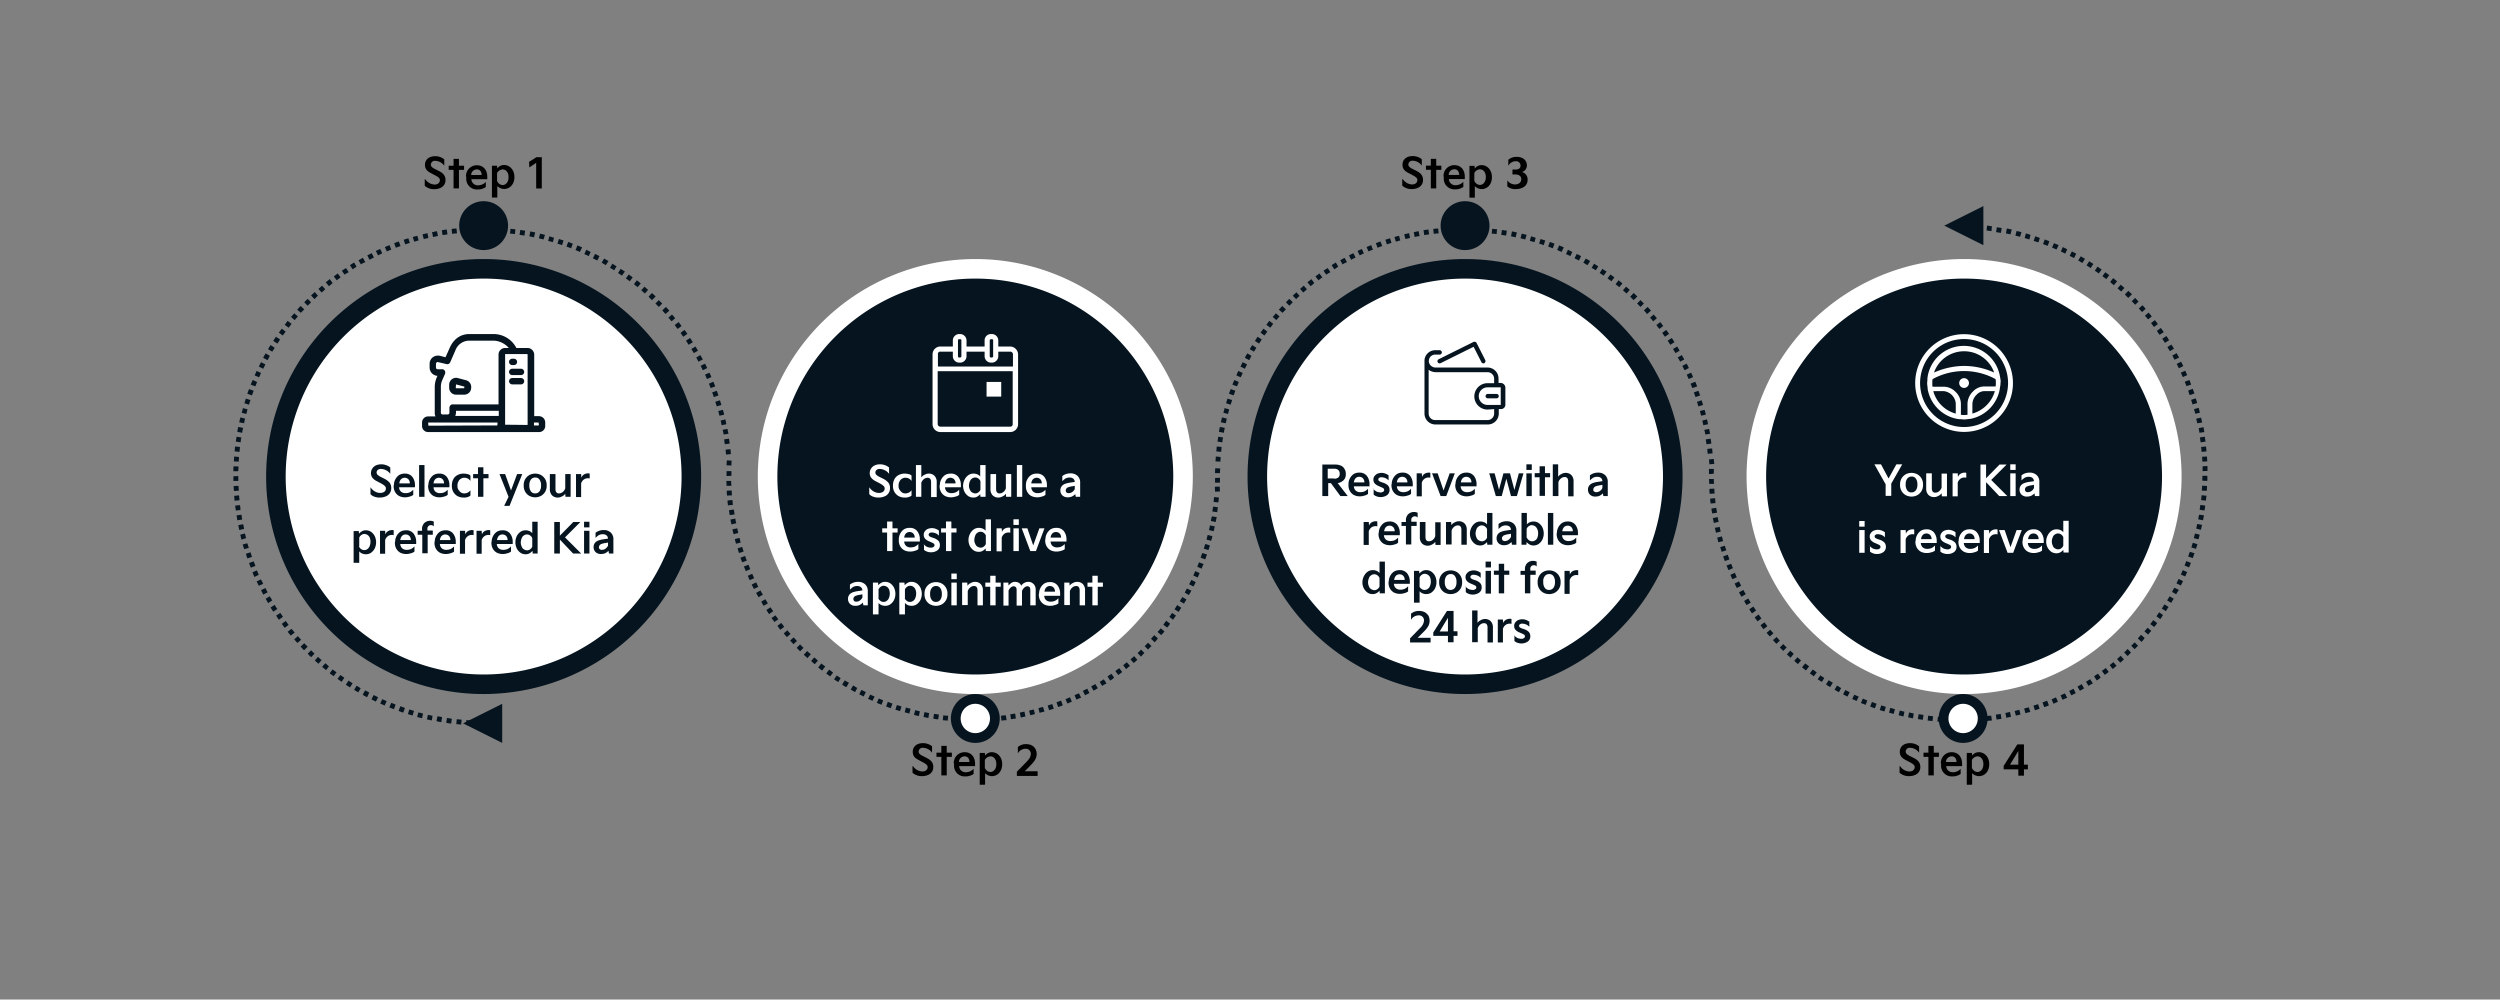 <svg id="Layer_1" data-name="Layer 1" xmlns="http://www.w3.org/2000/svg" viewBox="0 0 1023 409"><rect x="0" y="0" width="1023" height="409" fill="#808080" stroke="none"/><defs><style>.cls-1{fill:#05141f;}.cls-2{fill:#fff;}</style></defs><g id="Layer_8" data-name="Layer 8"><g id="Oval"><circle class="cls-1" cx="803.7" cy="195" r="85"/><path class="cls-2" d="M803.7,284a89,89,0,1,1,89-89A89.07,89.07,0,0,1,803.7,284Zm0-170a81,81,0,1,0,81,81A81,81,0,0,0,803.7,114Z"/></g><g id="Oval-2"><path class="cls-1" d="M801.5,295.65h-.6v-2h2v2Zm-2.6,0a13.4,13.4,0,0,1-2-.1l.1-2c.7,0,1.3.1,2,.1Zm6-.1-.1-2a13.4,13.4,0,0,0,2-.1l.1,2A12.75,12.75,0,0,1,804.9,295.55Zm-10.1-.1a13.55,13.55,0,0,1-2-.2l.2-2a13.4,13.4,0,0,0,2,.1Zm14.1-.1-.1-2a13.55,13.55,0,0,0,2-.2l.2,2A14.92,14.92,0,0,1,808.9,295.35Zm-18.1-.3c-.7-.1-1.3-.1-2-.2l.2-2a13.55,13.55,0,0,0,2,.2Zm22.2,0-.2-2a13.55,13.55,0,0,1,2-.2l.3,2A12.48,12.48,0,0,0,813,295.05Zm-26.2-.5-2-.3.3-2,2,.3Zm30.2-.1-.3-2,2-.3.3,2Zm-34.2-.5c-.7-.1-1.3-.3-2-.4l.4-2c.6.1,1.3.3,1.9.4Zm38.2-.2-.4-2c.6-.1,1.3-.3,1.9-.4l.4,2A12.86,12.86,0,0,0,821,293.75Zm-42.1-.6a14.62,14.62,0,0,1-2-.5l.5-1.9c.6.2,1.3.3,1.9.5Zm46-.3-.5-1.9c.6-.2,1.3-.3,1.9-.5l.5,1.9C826.2,292.55,825.6,292.65,824.9,292.85Zm-50-.7a18,18,0,0,0-1.9-.5l.5-2a13.32,13.32,0,0,0,1.9.5Zm53.9-.3-.5-1.9a13.32,13.32,0,0,1,1.9-.5l.6,1.9A14.62,14.62,0,0,0,828.8,291.85Zm-57.7-.7c-.6-.2-1.3-.4-1.9-.6l.6-1.9c.6.2,1.3.4,1.9.6Zm61.6-.5-.6-1.9c.6-.2,1.3-.4,1.9-.6l.6,1.9C834,290.25,833.3,290.45,832.7,290.65Zm-65.5-.8c-.6-.2-1.3-.5-1.9-.7l.7-1.9c.6.2,1.2.5,1.9.7Zm69.3-.5-.7-1.9c.6-.2,1.2-.5,1.9-.7l.7,1.9A14.58,14.58,0,0,1,836.5,289.35Zm-73.1-.9c-.6-.3-1.3-.5-1.9-.8l.8-1.8c.6.3,1.2.5,1.8.8Zm76.9-.5-.8-1.8a14.17,14.17,0,0,0,1.8-.8l.8,1.8C841.5,287.45,840.9,287.65,840.3,288Zm-80.6-1.1a14.17,14.17,0,0,0-1.8-.8l.9-1.8a14.17,14.17,0,0,0,1.8.8Zm84.3-.5-.8-1.8a14.17,14.17,0,0,1,1.8-.8l.9,1.8A10.84,10.84,0,0,0,844,286.35Zm-88-1.3-1.8-.9.9-1.8,1.8.9Zm91.6-.5-.9-1.8,1.8-.9.9,1.8Zm-95.1-1.3c-.6-.3-1.2-.7-1.8-1l1-1.7c.6.3,1.1.7,1.7,1Zm98.6-.6-1-1.7a15.05,15.05,0,0,0,1.7-1l1,1.7A9.5,9.5,0,0,1,851.1,282.65Zm-102.2-1.5a9.91,9.91,0,0,1-1.7-1.1l1.1-1.7a15.05,15.05,0,0,0,1.7,1Zm105.7-.5-1-1.7c.6-.3,1.1-.7,1.7-1l1.1,1.7A16.18,16.18,0,0,0,854.6,280.65Zm-109.1-1.6c-.6-.4-1.1-.7-1.7-1.1l1.1-1.6c.5.4,1.1.7,1.6,1.1Zm112.5-.6-1.1-1.7c.5-.4,1.1-.7,1.6-1.1l1.1,1.6A9.55,9.55,0,0,1,858,278.45Zm-115.8-1.7c-.5-.4-1.1-.8-1.6-1.2l1.2-1.6c.5.4,1.1.8,1.6,1.2Zm119.1-.6-1.2-1.6c.5-.4,1.1-.8,1.6-1.2l1.2,1.6C862.4,275.35,861.9,275.75,861.3,276.15ZM739,274.35a18.26,18.26,0,0,1-1.6-1.3l1.3-1.6c.5.4,1,.8,1.6,1.2Zm125.5-.6-1.2-1.6,1.5-1.2,1.3,1.5C865.6,272.85,865.1,273.35,864.5,273.75Zm-128.8-2c-.5-.4-1-.9-1.5-1.3l1.3-1.5c.5.4,1,.9,1.5,1.3Zm131.9-.6-1.3-1.5c.5-.4,1-.9,1.5-1.3l1.3,1.5A17.38,17.38,0,0,1,867.6,271.15Zm-134.9-2c-.5-.5-1-.9-1.5-1.4l1.4-1.5c.5.5,1,.9,1.4,1.3Zm137.9-.7-1.4-1.5a9.27,9.27,0,0,0,1.4-1.4L872,267A19.2,19.2,0,0,1,870.6,268.45Zm-140.9-2.1-1.4-1.4,1.4-1.4,1.4,1.4Zm143.8-.7-1.4-1.4,1.4-1.4,1.4,1.4A18.48,18.48,0,0,0,873.5,265.65Zm-146.6-2.2c-.5-.5-.9-1-1.4-1.5l1.5-1.3c.4.5.9,1,1.3,1.5Zm149.4-.8-1.5-1.4c.4-.5.9-1,1.3-1.5l1.5,1.3A7,7,0,0,1,876.3,262.65Zm-152.1-2.2c-.4-.5-.9-1-1.3-1.5l1.5-1.3a17.38,17.38,0,0,0,1.3,1.5Zm154.8-.8-1.5-1.3c.4-.5.9-1,1.3-1.5l1.5,1.3C879.9,258.65,879.4,259.15,879,259.65Zm-157.4-2.2c-.4-.5-.8-1.1-1.2-1.6l1.6-1.2c.4.5.8,1,1.2,1.6Zm159.9-.9-1.6-1.2c.4-.5.8-1,1.2-1.6l1.6,1.2A8.35,8.35,0,0,1,881.5,256.55Zm-162.3-2.3c-.4-.5-.8-1.1-1.2-1.6l1.6-1.2c.4.5.8,1.1,1.2,1.6Zm164.8-.9-1.6-1.2a15.26,15.26,0,0,0,1.1-1.6l1.6,1.1A16.29,16.29,0,0,1,884,253.35ZM716.9,251c-.4-.6-.7-1.1-1.1-1.7l1.7-1.1c.4.6.7,1.1,1.1,1.6Zm169.4-.9-1.7-1.1c.4-.5.7-1.1,1.1-1.7l1.7,1.1C887,248.85,886.7,249.45,886.3,250.05Zm-171.6-2.5a15.05,15.05,0,0,1-1-1.7l1.7-1c.3.6.7,1.1,1,1.7Zm173.8-.9-1.7-1c.3-.6.7-1.1,1-1.7l1.7,1C889.2,245.45,888.8,246.05,888.5,246.65Zm-175.9-2.5c-.3-.6-.7-1.2-1-1.8l1.8-1a9.5,9.5,0,0,0,1,1.7Zm177.9-1-1.7-1a9.5,9.5,0,0,1,1-1.7l1.8.9A17.39,17.39,0,0,0,890.5,243.15Zm-179.8-2.6-.9-1.8,1.8-.9.9,1.8Zm181.7-1-1.8-.9.9-1.8,1.8.9ZM708.9,237a14.17,14.17,0,0,1-.8-1.8l1.8-.8c.3.6.5,1.2.8,1.8Zm185.3-1.1-1.8-.8c.3-.6.5-1.2.8-1.8l1.8.8C894.7,234.65,894.5,235.25,894.2,235.85Zm-186.9-2.6c-.3-.6-.5-1.2-.8-1.9l1.9-.7c.2.6.5,1.2.7,1.8Zm188.5-1.1-1.9-.8a13.36,13.36,0,0,0,.7-1.8l1.9.7C896.3,231,896,231.55,895.8,232.15Zm-190-2.6c-.2-.6-.5-1.3-.7-1.9l1.9-.7c.2.6.4,1.2.7,1.9Zm191.5-1.2-1.9-.7c.2-.6.4-1.2.7-1.9l1.9.6C897.7,227.15,897.5,227.75,897.3,228.35Zm-192.8-2.6c-.2-.6-.4-1.3-.6-1.9l1.9-.6c.2.6.4,1.3.6,1.9Zm194.1-1.2-1.9-.6c.2-.6.4-1.3.6-1.9l1.9.6C899,223.25,898.8,224,898.6,224.55Zm-195.4-2.7a13.32,13.32,0,0,1-.5-1.9l1.9-.5c.2.6.3,1.3.5,1.9Zm196.4-1.2-1.9-.5c.2-.6.3-1.3.5-1.9l1.9.5A13.32,13.32,0,0,1,899.6,220.65ZM702.2,218c-.2-.7-.3-1.3-.5-2l2-.4c.1.6.3,1.3.4,1.9Zm198.4-1.2-1.9-.5c.1-.6.3-1.3.4-1.9l2,.4C900.9,215.45,900.8,216.15,900.6,216.75ZM701.3,214c-.1-.7-.3-1.3-.4-2l2-.4a10.62,10.62,0,0,0,.4,1.9Zm200.2-1.1-2-.4a12.86,12.86,0,0,1,.4-1.9l2,.3A14.16,14.16,0,0,0,901.5,212.85Zm-200.9-2.8c-.1-.7-.2-1.3-.3-2l2-.3c.1.7.2,1.3.3,2Zm201.5-1.2-2-.3c.1-.7.2-1.3.3-2l2,.3C902.3,207.55,902.2,208.15,902.1,208.85ZM700,206.05a13.55,13.55,0,0,1-.2-2l2-.2c.1.7.1,1.3.2,2Zm202.7-1.2-2-.2c.1-.7.1-1.3.2-2l2,.2A13.55,13.55,0,0,0,902.7,204.85Zm-203.1-2.8a13.4,13.4,0,0,1-.1-2l2-.1c0,.7.1,1.3.1,2Zm203.4-1.2-2-.1c0-.7.1-1.3.1-2l2,.1A14.08,14.08,0,0,1,903,200.85ZM699.4,198a13.4,13.4,0,0,0-.1-2h2a13.4,13.4,0,0,0,.1,2Zm203.8-1.2-2-.1v-2h2A7.35,7.35,0,0,1,903.2,196.75ZM699.8,194l-.5-.1v-2h2v1.9Zm201.5-1.2v-2l2-.1v2Zm-199.8-3-2,.2c-.1-.7-.1-1.3-.2-2l2-.2A12.31,12.31,0,0,0,701.5,189.75Zm199.7-.9c0-.7-.1-1.3-.1-2l2-.1c0,.7.1,1.3.1,2Zm-.3-4c-.1-.7-.1-1.3-.2-2l2-.2c.1.7.1,1.3.2,2Zm-.4-3.9c-.1-.7-.2-1.3-.3-2l2-.3c.1.7.2,1.3.3,2Zm-.5-3.9c-.1-.7-.2-1.3-.3-1.9l2-.4c.1.7.2,1.3.3,2Zm-.9-3.9c-.1-.6-.3-1.3-.4-1.9l2-.4c.1.7.3,1.3.4,2Zm-.8-3.9c-.2-.6-.3-1.3-.5-1.9l1.9-.5c.2.6.3,1.3.5,2Zm-1.1-3.8c-.2-.6-.4-1.3-.6-1.9l1.9-.6c.2.6.4,1.3.6,1.9Zm-1.2-3.8c-.2-.6-.4-1.2-.6-1.9l1.9-.7a14.58,14.58,0,0,0,.7,1.9Zm-1.3-3.7c-.2-.6-.5-1.2-.7-1.8l1.9-.7a14.58,14.58,0,0,1,.7,1.9Zm-1.5-3.7c-.3-.6-.5-1.2-.8-1.8l1.8-.8c.3.6.5,1.2.8,1.8Zm-1.6-3.6-.9-1.8,1.8-.9.9,1.8Zm-1.8-3.5c-.3-.6-.6-1.2-.9-1.7l1.8-1a16.18,16.18,0,0,0,1,1.8Zm-1.9-3.5c-.3-.6-.7-1.1-1-1.7l1.7-1c.3.6.7,1.2,1,1.7Zm-2-3.4c-.4-.6-.7-1.1-1.1-1.7l1.7-1.1c.4.6.7,1.1,1.1,1.7Zm-2.2-3.3a15.26,15.26,0,0,1-1.1-1.6l1.6-1.2c.4.5.8,1.1,1.2,1.7Zm-2.3-3.2c-.4-.5-.8-1.1-1.2-1.6l1.6-1.2c.4.5.8,1.1,1.2,1.6Zm-2.4-3.1a17.38,17.38,0,0,0-1.3-1.5l1.5-1.3c.4.5.9,1,1.3,1.6Zm-2.5-3c-.4-.5-.9-1-1.3-1.5l1.5-1.3a17.38,17.38,0,0,1,1.3,1.5Zm-2.8-3a18.48,18.48,0,0,0-1.4-1.4l1.4-1.4c.5.5.9,1,1.4,1.5Zm-2.8-2.8a18.48,18.48,0,0,1-1.4-1.4l1.4-1.5c.5.5,1,.9,1.5,1.4Zm-2.9-2.6c-.5-.4-1-.9-1.5-1.3l1.3-1.5c.5.4,1,.9,1.5,1.3Zm-3-2.6a17.38,17.38,0,0,1-1.5-1.3l1.2-1.6c.5.4,1,.8,1.6,1.3Zm-3.1-2.5c-.5-.4-1.1-.8-1.6-1.2l1.2-1.6c.5.4,1.1.8,1.6,1.2Zm-3.1-2.3a15.26,15.26,0,0,0-1.6-1.1l1.1-1.7c.6.4,1.1.8,1.7,1.2Zm-3.3-2.2c-.6-.4-1.1-.7-1.7-1.1l1.1-1.7c.6.4,1.1.7,1.7,1.1Zm-3.4-2.1c-.6-.3-1.1-.7-1.7-1l1-1.7c.6.3,1.2.7,1.8,1Zm-3.4-2-1.8-.9.9-1.8,1.8.9Zm-3.6-1.8-1.8-.9.8-1.8,1.8.9Zm-3.6-1.7c-.6-.3-1.2-.5-1.8-.8l.8-1.8c.6.3,1.2.5,1.9.8Zm-3.6-1.5c-.6-.2-1.2-.5-1.9-.7l.7-1.9c.6.2,1.3.5,1.9.7Zm-3.8-1.4c-.6-.2-1.2-.4-1.9-.6l.6-1.9a14.58,14.58,0,0,1,1.9.7ZM830.4,98c-.6-.2-1.3-.4-1.9-.6l.5-1.9c.6.2,1.3.4,1.9.6Zm-3.8-1.1c-.6-.2-1.3-.3-1.9-.5l.5-1.9c.7.2,1.3.3,2,.5Zm-3.9-1c-.6-.1-1.3-.3-1.9-.4l.4-2c.7.1,1.3.3,2,.4Zm-3.9-.6c-.6-.1-1.3-.2-2-.3l.3-2,2,.3Zm-3.9-.7-2-.3.2-2,2,.3Zm-3.9-.4c-.7-.1-1.3-.1-2-.2l.2-2c.7.1,1.3.1,2,.2Zm-4-.3c-.7,0-1.3-.1-2-.1l.1-2c.7,0,1.3.1,2,.1Z"/></g><g id="Mask"><path class="cls-2" d="M816.6,158.14H812a6.36,6.36,0,0,0-4.5,1.9l-.3.3a7.17,7.17,0,0,0-2.1,5.2v4.2a12.18,12.18,0,0,1-2.7,0v-4.6a6.9,6.9,0,0,0-2.2-4.8,6.78,6.78,0,0,0-4.8-2.1h-4.6a6.6,6.6,0,0,1-.1-1.4,10.28,10.28,0,0,1,.1-1.7h0a26.86,26.86,0,0,1,25.8,0h0a10.28,10.28,0,0,1,.1,1.7,6.64,6.64,0,0,1-.1,1.3Zm-9.5,11.1v-3.8a5.46,5.46,0,0,1,1.6-3.8l.3-.3a4.39,4.39,0,0,1,3.1-1.3h4.2a13.32,13.32,0,0,1-9.2,9.2Zm-6.8,0a13,13,0,0,1-9.2-9.2h4.2a5.55,5.55,0,0,1,5,5Zm3.4-25.5a13,13,0,0,1,12.3,8.7,29.9,29.9,0,0,0-12.3-2.7,30.75,30.75,0,0,0-12.3,2.7,13,13,0,0,1,12.3-8.7Zm14.9,11.7a5,5,0,0,0-.2-1.2v-.1h0a15,15,0,0,0-29.6-.1h0v.2a4.1,4.1,0,0,0-.1,1.1c0,.4-.1.9-.1,1.3a5.7,5.7,0,0,0,.1,1.3c0,.4.1.7.1,1.1v.2h0a15.11,15.11,0,0,0,12.2,12.2h.2a4.1,4.1,0,0,0,1.1.1c.4,0,.9.1,1.3.1a5.7,5.7,0,0,0,1.3-.1c.4,0,.7-.1,1.1-.1h.1a15.11,15.11,0,0,0,12.2-12.2h0v-.1c.1-.4.1-.8.2-1.2s.1-.9.1-1.3a2.43,2.43,0,0,0,0-1.2Zm-12.9,1.3a2,2,0,1,1-2-2,2,2,0,0,1,2,2Zm-2,18a18,18,0,1,1,18-18,18.05,18.05,0,0,1-18,18Zm0-38a20,20,0,1,0,20,20,20.06,20.06,0,0,0-20-20Z"/></g><g id="Triangle"><polygon class="cls-1" points="795.6 92.33 811.6 84.33 811.6 100.33 795.6 92.33"/></g><path d="M777.5,313.5a4.89,4.89,0,0,0,3.8,2.2c1.5,0,2.2-.9,2.2-1.8,0-.7-.5-1.2-1.8-1.9l-1.9-1c-1.5-.8-2.4-1.6-2.4-3.4s1.3-3.5,4.2-3.5a5.73,5.73,0,0,1,3.7,1.3V308a4.66,4.66,0,0,0-3.7-2,1.62,1.62,0,0,0-1.8,1.5c0,.6.3,1.1,1.4,1.7l2,1c1.7.9,2.6,1.9,2.6,3.7,0,2.3-1.9,3.7-4.7,3.7a5.62,5.62,0,0,1-3.8-1.4v-2.7Z"/><path d="M787.1,309.7V308h2v-2.8h2.2V308h2.1v1.7h-2.1v7.6h-2.2v-7.6Z"/><path d="M794.2,312.5a4.39,4.39,0,0,1,4.4-4.7c2.7,0,4.3,1.9,4.3,4.8v.9h-6.5A2.56,2.56,0,0,0,799,316a4.25,4.25,0,0,0,3.3-1.4v2.1a5.62,5.62,0,0,1-3.3,1,4.36,4.36,0,0,1-4.7-4.7v-.5Zm6.4-.7c0-1.5-.9-2.4-2.1-2.3a2.31,2.31,0,0,0-2.2,2.3Z"/><path d="M804.8,321.1v-13h2.1l.1,1.1a3.36,3.36,0,0,1,2.8-1.4c2.2,0,4.2,1.9,4.2,4.9s-1.9,4.9-4.2,4.9a4,4,0,0,1-2.8-1.2v4.7Zm2.2-6.7a2.5,2.5,0,0,0,2.2,1.5c1.1,0,2.4-1,2.4-3.2s-1.2-3.2-2.4-3.2a2.76,2.76,0,0,0-2.3,1.5v3.4Z"/><path d="M828.2,312.9h1.6v1.9h-1.6v2.6h-2.3v-2.6h-6v-1.4l5.6-8.8h2.7Zm-5.7,0h3.4v-5.6Z"/><g id="Oval-2-2" data-name="Oval"><circle class="cls-2" cx="599.5" cy="195" r="85"/><path class="cls-1" d="M599.5,284a89,89,0,1,1,89-89A89.07,89.07,0,0,1,599.5,284Zm0-170a81,81,0,1,0,81,81A81,81,0,0,0,599.5,114Z"/></g><g id="Mask-2" data-name="Mask"><path class="cls-1" d="M588.7,147l14.3-7.1a.85.85,0,0,1,.7,0,1,1,0,0,1,.5.4l3.6,7.1a1,1,0,0,1-.4,1.2.6.6,0,0,1-.4.1,1,1,0,0,1-.8-.5l-3.2-6.3-13.5,6.7a.89.89,0,0,1-.8-1.6Zm20.1,14.2h3.6a.9.9,0,0,1,0,1.8h-3.6a.9.9,0,0,1,0-1.8Zm5.3,4.5h-5.4a3.6,3.6,0,0,1,0-7.2h5.4Zm-2.7,1.7v1.8a2.69,2.69,0,0,1-2.7,2.7H587.3a2.69,2.69,0,0,1-2.7-2.7v-17.9a4.84,4.84,0,0,0,2.9,1h21.2a2.69,2.69,0,0,1,2.7,2.7v1.8h-2.7a5.4,5.4,0,0,0,0,10.8l2.7-.2Zm2.7-10.7h-.9v-1.8a4.48,4.48,0,0,0-4.5-4.5H587.5a2.82,2.82,0,0,1-2.8-2.2,2.86,2.86,0,0,1,.6-2.2,2.66,2.66,0,0,1,2-.9h1.8a.9.9,0,0,0,0-1.8h-1.8a4.42,4.42,0,0,0-3.4,1.6,4.19,4.19,0,0,0-1,2.8v21.5a4.48,4.48,0,0,0,4.5,4.5h21.4a4.48,4.48,0,0,0,4.5-4.5v-1.8h.9a1.79,1.79,0,0,0,1.8-1.8v-7.1a2,2,0,0,0-1.9-1.8Z"/></g><g id="Oval-2-3" data-name="Oval-2"><path class="cls-1" d="M497.2,201.2c0-.7-.1-1.3-.1-2l2-.1c0,.7.1,1.3.1,2Zm0-3.7v-1.9l2-.1v2Zm2-3.9h-2a13.4,13.4,0,0,1,.1-2l2,.1C499.3,192.3,499.2,193,499.2,193.6Zm.2-4.7-2-.1c0-.7.1-1.3.1-2l2,.2C499.5,187.6,499.4,188.2,499.4,188.9Zm199.4-3.2c-.1-.7-.1-1.3-.2-2l2-.2c.1.7.1,1.3.2,2Zm-199.1-.8-2-.2c.1-.7.1-1.3.2-2l2,.2C499.8,183.6,499.8,184.3,499.7,184.9Zm198.6-3.1c-.1-.7-.2-1.3-.3-2l2-.3c.1.7.2,1.3.3,2ZM500.2,181l-2-.3c.1-.7.2-1.3.3-2l2,.3A6.93,6.93,0,0,0,500.2,181Zm197.6-3.2a10.62,10.62,0,0,0-.4-1.9l2-.4a14.16,14.16,0,0,0,.4,2Zm-197-.7-2-.4a14.16,14.16,0,0,1,.4-2l2,.4A14.16,14.16,0,0,0,500.8,177.1ZM697,174c-.1-.6-.3-1.3-.4-1.9l1.9-.5a14.16,14.16,0,0,1,.4,2Zm-195.4-.8-2-.4a14.62,14.62,0,0,1,.5-2l1.9.5C501.9,171.9,501.7,172.6,501.6,173.2Zm194.5-3.1c-.2-.6-.3-1.3-.5-1.9l1.9-.5a11.7,11.7,0,0,1,.5,2Zm-193.6-.7-1.9-.5a18,18,0,0,0,.5-1.9l1.9.5C502.8,168.1,502.7,168.7,502.5,169.4ZM695,166.3c-.2-.6-.4-1.3-.6-1.9l1.9-.6c.2.6.4,1.3.6,1.9Zm-191.4-.7-1.9-.6c.2-.6.4-1.3.6-1.9l1.9.6C504,164.3,503.8,164.9,503.6,165.6Zm190.2-3.1a14.58,14.58,0,0,0-.7-1.9l1.9-.7c.2.6.5,1.3.7,1.9Zm-189-.7-1.9-.7c.2-.6.5-1.3.7-1.9l1.9.7C505.3,160.5,505,161.2,504.8,161.8Zm187.7-3c-.2-.6-.5-1.2-.7-1.8l1.9-.8c.3.6.5,1.3.8,1.9Zm-186.3-.7-1.9-.7c.2-.6.5-1.2.8-1.9l1.8.8C506.7,156.9,506.4,157.5,506.2,158.1Zm184.8-3c-.3-.6-.5-1.2-.8-1.8l1.8-.8a14.17,14.17,0,0,1,.8,1.8Zm-183.3-.7-1.8-.8c.3-.6.5-1.2.8-1.8l1.8.8A14.17,14.17,0,0,1,507.7,154.4Zm181.6-2.9-.9-1.8,1.8-.9.9,1.8Zm-179.9-.6-1.8-.9.9-1.8,1.8.9ZM687.5,148a9.5,9.5,0,0,0-1-1.7l1.7-1c.3.6.7,1.2,1,1.8Zm-176.3-.6-1.8-1a16.18,16.18,0,0,1,1-1.8l1.7,1Zm174.4-2.9c-.3-.6-.7-1.1-1-1.7l1.7-1c.4.6.7,1.2,1,1.7Zm-172.5-.6-1.7-1c.3-.6.7-1.2,1-1.7l1.7,1.1A14,14,0,0,1,513.1,143.9Zm170.4-2.8c-.4-.6-.7-1.1-1.1-1.7l1.7-1.1c.4.6.7,1.1,1.1,1.7Zm-168.3-.5-1.7-1.1c.4-.6.7-1.1,1.1-1.7l1.7,1.1A16.29,16.29,0,0,1,515.2,140.6Zm166.1-2.8a15.26,15.26,0,0,1-1.1-1.6l1.6-1.2c.4.5.8,1.1,1.2,1.6Zm-163.9-.5-1.6-1.2c.4-.5.8-1.1,1.2-1.6l1.6,1.2C518.2,136.2,517.8,136.8,517.4,137.3ZM679,134.6c-.4-.5-.8-1-1.2-1.6l1.6-1.2c.4.5.8,1.1,1.2,1.6Zm-159.2-.5-1.6-1.2c.4-.5.8-1.1,1.2-1.6l1.6,1.2C520.6,133.1,520.2,133.6,519.8,134.1Zm156.7-2.6a17.38,17.38,0,0,0-1.3-1.5l1.5-1.3c.4.5.9,1,1.3,1.5ZM522.3,131l-1.5-1.3c.4-.5.9-1,1.3-1.5l1.5,1.3A17.38,17.38,0,0,0,522.3,131ZM674,128.5c-.4-.5-.9-1-1.3-1.5l1.5-1.4c.5.5.9,1,1.4,1.5ZM524.8,128l-1.5-1.3c.5-.5.9-1,1.4-1.5l1.5,1.4Zm146.5-2.4-1.4-1.4,1.4-1.4a18.48,18.48,0,0,0,1.4,1.4Zm-143.7-.5-1.4-1.4a18.48,18.48,0,0,1,1.4-1.4l1.4,1.4Zm140.9-2.3a18.48,18.48,0,0,1-1.4-1.4l1.4-1.5c.5.5,1,.9,1.5,1.4Zm-138.1-.4L529,121c.5-.5,1-.9,1.5-1.4l1.3,1.5A8.64,8.64,0,0,0,530.4,122.4Zm135.2-2.3c-.5-.4-1-.9-1.5-1.3l1.3-1.5c.5.4,1,.9,1.5,1.3Zm-132.3-.4-1.3-1.5c.5-.4,1-.9,1.5-1.3l1.3,1.5C534.3,118.8,533.8,119.3,533.3,119.7Zm129.3-2.2-1.5-1.2,1.2-1.6a18.26,18.26,0,0,1,1.6,1.3Zm-126.3-.4-1.3-1.6a18.26,18.26,0,0,0,1.6-1.3l1.2,1.6A9.34,9.34,0,0,1,536.3,117.1Zm123.1-2c-.5-.4-1.1-.8-1.6-1.2l1.2-1.6c.5.4,1.1.8,1.6,1.2Zm-119.9-.4-1.2-1.6c.5-.4,1.1-.8,1.6-1.2l1.2,1.6C540.5,113.9,540,114.3,539.5,114.7Zm116.7-1.9c-.5-.4-1.1-.7-1.6-1.1l1.1-1.7a16.29,16.29,0,0,0,1.7,1.1Zm-113.5-.4-1.1-1.6a16.29,16.29,0,0,1,1.7-1.1l1.1,1.7A9.5,9.5,0,0,0,542.7,112.4ZM653,110.6a15.05,15.05,0,0,0-1.7-1l1-1.7c.6.4,1.1.7,1.7,1.1Zm-107-.4-1.1-1.7c.6-.4,1.1-.7,1.7-1.1l1,1.7A15.26,15.26,0,0,1,546,110.2Zm103.6-1.7c-.6-.3-1.1-.7-1.7-1l1-1.7c.6.3,1.2.7,1.8,1Zm-100.2-.3-1-1.7c.6-.3,1.2-.7,1.8-1l1,1.8A6.08,6.08,0,0,0,549.4,108.2Zm96.7-1.6-1.8-.9.9-1.8,1.8.9Zm-93.2-.3-.9-1.8,1.8-.9.9,1.8A15,15,0,0,0,552.9,106.3Zm89.7-1.5a14.17,14.17,0,0,0-1.8-.8l.8-1.8,1.8.9Zm-86.2-.3-.9-1.8a14.17,14.17,0,0,1,1.8-.8l.8,1.8C557.6,103.9,557,104.2,556.4,104.5Zm82.6-1.4c-.6-.3-1.2-.5-1.8-.8l.8-1.9c.6.3,1.2.5,1.9.8Zm-79-.2-.8-1.8c.6-.3,1.2-.5,1.9-.8l.7,1.9A8.27,8.27,0,0,0,560,102.9Zm75.4-1.3c-.6-.2-1.2-.5-1.9-.7l.7-1.9c.6.2,1.3.5,1.9.7Zm-71.7-.2-.7-1.9c.6-.2,1.3-.5,1.9-.7l.7,1.9A14.58,14.58,0,0,0,563.7,101.4Zm68-1.1c-.6-.2-1.2-.4-1.9-.6l.6-1.9c.6.2,1.3.4,1.9.6Zm-64.2-.3-.6-1.9c.6-.2,1.3-.4,1.9-.6l.6,1.9C568.7,99.6,568.1,99.8,567.5,100Zm60.4-.9a13.32,13.32,0,0,0-1.9-.5l.5-1.9c.7.2,1.3.4,1.9.6Zm-56.7-.2-.6-1.9a13.32,13.32,0,0,1,1.9-.5l.5,1.9C572.5,98.5,571.9,98.7,571.2,98.9Zm52.9-.9c-.6-.2-1.3-.3-1.9-.5l.5-1.9c.7.2,1.3.3,2,.5Zm-49-.2-.5-1.9c.7-.2,1.3-.3,2-.5l.4,2C576.4,97.5,575.7,97.7,575.1,97.8Zm45.1-.7c-.6-.1-1.3-.3-1.9-.4l.4-2c.7.1,1.3.3,2,.4ZM578.9,97l-.4-2c.7-.1,1.3-.3,2-.4l.4,2A14.16,14.16,0,0,0,578.9,97Zm37.4-.6c-.6-.1-1.3-.2-2-.3l.3-2,2,.3Zm-33.5-.2-.3-2,2-.3.3,2Zm29.6-.4a13.55,13.55,0,0,0-2-.2l.2-2a13.55,13.55,0,0,0,2,.2Zm-25.7-.1-.2-2a13.55,13.55,0,0,1,2-.2l.2,2A15,15,0,0,0,586.7,95.7Zm21.8-.4c-.7-.1-1.3-.1-2-.2l.1-2a13.55,13.55,0,0,1,2,.2Zm-17.8,0-.2-2a13.4,13.4,0,0,1,2-.1l.1,2A12.1,12.1,0,0,0,590.7,95.3Zm13.8-.3c-.7,0-1.3-.1-2-.1l.1-2c.7,0,1.3.1,2,.1Zm-9.9,0-.1-2c.7,0,1.3-.1,2-.1l.1,2C596,94.9,595.3,95,594.6,95Zm6-.1h-2v-2h2Z"/></g><g id="Oval-3"><circle class="cls-1" cx="599.5" cy="92.33" r="8"/><path class="cls-1" d="M599.5,102.33a10,10,0,1,1,10-10A10,10,0,0,1,599.5,102.33Zm0-16a6,6,0,1,0,6,6A6,6,0,0,0,599.5,86.33Z"/></g><path d="M574,73.28a4.89,4.89,0,0,0,3.8,2.2c1.5,0,2.2-.91,2.2-1.81,0-.69-.5-1.19-1.8-1.9l-1.9-1c-1.5-.8-2.4-1.6-2.4-3.4s1.3-3.5,4.2-3.5a5.73,5.73,0,0,1,3.7,1.3v2.6a4.66,4.66,0,0,0-3.7-2,1.62,1.62,0,0,0-1.8,1.5c0,.6.3,1.1,1.4,1.7l2,1c1.7.9,2.6,1.9,2.6,3.7,0,2.3-1.9,3.7-4.7,3.7a5.62,5.62,0,0,1-3.8-1.4V73.28Z"/><path d="M583.5,69.48v-1.7h2V65h2.2v2.8h2.1v1.7h-2.1v7.59h-2.2V69.48Z"/><path d="M590.7,72.28a4.39,4.39,0,0,1,4.4-4.7c2.7,0,4.3,1.9,4.3,4.8v.9h-6.5a2.56,2.56,0,0,0,2.6,2.5,4.25,4.25,0,0,0,3.3-1.4v2.1a5.62,5.62,0,0,1-3.3,1,4.36,4.36,0,0,1-4.7-4.7v-.5Zm6.4-.71c0-1.5-.9-2.4-2.1-2.3a2.31,2.31,0,0,0-2.2,2.3Z"/><path d="M601.3,80.88v-13h2.1l.1,1.1a3.34,3.34,0,0,1,2.8-1.41c2.2,0,4.2,1.91,4.2,4.91s-1.9,4.9-4.2,4.9a4,4,0,0,1-2.8-1.2v4.7Zm2.1-6.71a2.5,2.5,0,0,0,2.2,1.5c1.1,0,2.4-1,2.4-3.19s-1.2-3.2-2.4-3.2a2.76,2.76,0,0,0-2.3,1.5v3.39Z"/><path d="M616.7,73.67a3.89,3.89,0,0,0,3.2,1.81c1.6,0,2.6-.91,2.6-2.1,0-.81-.3-1.9-2.4-2h-1.2v-2h1.2c1.4,0,2.1-.6,2.1-1.6a1.79,1.79,0,0,0-2-1.8,3.35,3.35,0,0,0-3,1.9v-2.5a5.08,5.08,0,0,1,3.4-1.2c2.8,0,4.2,1.6,4.2,3.5a2.76,2.76,0,0,1-2,2.7,3.14,3.14,0,0,1,2.3,3.19c0,2.5-2.1,3.81-4.9,3.81a4.89,4.89,0,0,1-3.4-1.1V73.67Z"/><g id="Oval-3-2" data-name="Oval"><circle class="cls-1" cx="399.1" cy="195" r="85"/><path class="cls-2" d="M399.1,284a89,89,0,1,1,89-89A89.07,89.07,0,0,1,399.1,284Zm0-170a81,81,0,1,0,81,81A81,81,0,0,0,399.1,114Z"/></g><g id="Mask-3" data-name="Mask"><g id="path-1"><path class="cls-2" d="M403.7,162.29h6v-6h-6Zm9.7,12.3H384.8a1.11,1.11,0,0,1-1.1-1.1v-21.6h30.7v21.6a1,1,0,0,1-1,1.1Zm-28.6-30.7h5.1v1.9a2.65,2.65,0,0,0,2.6,2.6h.4a2.65,2.65,0,0,0,2.6-2.6v-1.9h7.4v1.9a2.65,2.65,0,0,0,2.6,2.6h.4a2.65,2.65,0,0,0,2.6-2.6v-1.9h4.9a1.11,1.11,0,0,1,1.1,1.1v5H383.8v-5a.93.93,0,0,1,1-1.1Zm7.2-4.6a.47.47,0,0,1,.5-.5h.4a.47.47,0,0,1,.5.5v6.5a.54.54,0,0,1-.5.5h-.4a.47.47,0,0,1-.5-.5v-6.5Zm13,0a.54.54,0,0,1,.5-.5h.4a.47.47,0,0,1,.5.5v6.5a.54.54,0,0,1-.5.5h-.4a.47.47,0,0,1-.5-.5v-6.5Zm8.4,2.5h-4.9v-2.5a2.65,2.65,0,0,0-2.6-2.6h-.4a2.58,2.58,0,0,0-2.6,2.6v2.5h-7.4v-2.5a2.65,2.65,0,0,0-2.6-2.6h-.4a2.65,2.65,0,0,0-2.6,2.6v2.5h-5.1a3.22,3.22,0,0,0-3.2,3.2v28.6a3.22,3.22,0,0,0,3.2,3.2h28.6a3.22,3.22,0,0,0,3.2-3.2V145a3.29,3.29,0,0,0-3.2-3.2Z"/></g></g><g id="Oval-2-4" data-name="Oval-2"><path class="cls-1" d="M398.4,295.5h-.6v-2h2v2Zm-2.6,0a13.4,13.4,0,0,1-2-.1l.1-2c.7,0,1.3.1,2,.1Zm6-.1-.1-2a13.4,13.4,0,0,0,2-.1l.1,2A12.75,12.75,0,0,1,401.8,295.4Zm-10-.1a13.55,13.55,0,0,1-2-.2l.2-2a13.4,13.4,0,0,0,2,.1Zm13.9-.1-.1-2a13.55,13.55,0,0,0,2-.2l.2,2A14.92,14.92,0,0,1,405.7,295.2Zm-17.9-.3c-.7-.1-1.3-.1-2-.2l.2-2a13.55,13.55,0,0,0,2,.2Zm22,0-.2-2a13.55,13.55,0,0,1,2-.2l.3,2A12.48,12.48,0,0,0,409.8,294.9Zm-25.9-.5-2-.3.3-2,2,.3Zm29.8-.1-.3-2,2-.3.3,2Zm-33.8-.5c-.7-.1-1.3-.3-2-.4l.4-2c.6.1,1.3.3,1.9.4Zm37.8-.2-.4-2c.6-.1,1.3-.3,1.9-.4l.4,2C419,293.3,418.3,293.5,417.7,293.6ZM376,293a14.62,14.62,0,0,1-2-.5l.5-1.9c.6.2,1.3.3,1.9.5Zm45.6-.3-.5-1.9c.6-.2,1.3-.3,1.9-.5l.5,1.9C422.8,292.4,422.3,292.5,421.6,292.7Zm-49.5-.7a18,18,0,0,0-1.9-.5l.5-2a13.32,13.32,0,0,0,1.9.5Zm53.3-.3-.5-1.9a13.32,13.32,0,0,1,1.9-.5l.6,1.9A14.62,14.62,0,0,0,425.4,291.7Zm-57.1-.7c-.6-.2-1.3-.4-1.9-.6l.6-1.9c.6.2,1.3.4,1.9.6Zm61-.4-.6-1.9c.6-.2,1.3-.4,1.9-.6l.6,1.9C430.6,290.2,429.9,290.4,429.3,290.6Zm-64.8-.8c-.6-.2-1.3-.5-1.9-.7l.7-1.9c.6.2,1.2.5,1.9.7Zm68.5-.5-.7-1.9c.6-.2,1.2-.5,1.9-.7l.7,1.9A14.58,14.58,0,0,1,433,289.3Zm-72.3-.9c-.6-.3-1.3-.5-1.9-.8l.8-1.8c.6.3,1.2.5,1.8.8Zm76.1-.5-.8-1.8a14.17,14.17,0,0,0,1.8-.8l.8,1.8C438,287.4,437.4,287.6,436.8,287.9ZM357,286.8a14.17,14.17,0,0,0-1.8-.8l.9-1.8a14.17,14.17,0,0,0,1.8.8Zm83.5-.5-.8-1.8a14.17,14.17,0,0,1,1.8-.8l.9,1.8A10.84,10.84,0,0,0,440.5,286.3ZM353.4,285l-1.8-.9.9-1.8,1.8.9Zm90.6-.5-.9-1.8,1.8-.9.9,1.8Zm-94.1-1.3c-.6-.3-1.2-.7-1.8-1l1-1.7c.6.3,1.1.7,1.7,1Zm97.6-.6-1-1.7a15.05,15.05,0,0,0,1.7-1l1,1.7A9.5,9.5,0,0,1,447.5,282.6Zm-101.2-1.4a9.91,9.91,0,0,1-1.7-1.1l1.1-1.7a15.05,15.05,0,0,0,1.7,1Zm104.7-.5-1-1.7c.6-.3,1.1-.7,1.7-1l1.1,1.7A7.68,7.68,0,0,0,451,280.7Zm-108-1.6c-.6-.4-1.1-.7-1.7-1.1l1.1-1.6c.5.4,1.1.7,1.6,1.1Zm111.3-.6-1.1-1.7c.5-.4,1.1-.7,1.6-1.1l1.1,1.6A9.55,9.55,0,0,1,454.3,278.5Zm-114.6-1.7c-.5-.4-1.1-.8-1.6-1.2l1.2-1.6c.5.4,1.1.8,1.6,1.2Zm117.9-.6-1.2-1.6c.5-.4,1.1-.8,1.6-1.2l1.2,1.6C458.7,275.4,458.2,275.8,457.6,276.2Zm-121.2-1.8a18.26,18.26,0,0,1-1.6-1.3l1.3-1.6c.5.4,1,.8,1.6,1.2Zm124.4-.6-1.2-1.6,1.5-1.2,1.3,1.5C461.8,272.9,461.3,273.4,460.8,273.8Zm-127.4-2c-.5-.4-1-.9-1.5-1.3l1.3-1.5c.5.4,1,.9,1.5,1.3Zm130.5-.5-1.3-1.5c.5-.4,1-.9,1.5-1.3l1.3,1.5A17.38,17.38,0,0,1,463.9,271.3Zm-133.5-2c-.5-.5-1-.9-1.5-1.4l1.4-1.5a17.38,17.38,0,0,0,1.5,1.3Zm136.5-.6-1.4-1.5a9.27,9.27,0,0,0,1.4-1.4l1.4,1.4C467.9,267.6,467.4,268.1,466.9,268.7Zm-139.5-2.2-1.4-1.4,1.4-1.4,1.4,1.4Zm142.4-.7-1.4-1.4,1.4-1.4,1.4,1.4A9.27,9.27,0,0,0,469.8,265.8Zm-145.1-2.2c-.5-.5-.9-1-1.4-1.5l1.5-1.3c.4.5.9,1,1.3,1.5Zm147.8-.8-1.5-1.4c.4-.5.9-1,1.3-1.5l1.5,1.3A7,7,0,0,1,472.5,262.8ZM322,260.7c-.4-.5-.9-1-1.3-1.5l1.5-1.3a17.38,17.38,0,0,0,1.3,1.5Zm153.2-.8-1.5-1.3c.4-.5.9-1,1.3-1.5l1.5,1.3C476.1,258.9,475.6,259.4,475.2,259.9Zm-155.9-2.2c-.4-.5-.8-1.1-1.2-1.6l1.6-1.2c.4.5.8,1,1.2,1.6Zm158.3-.9-1.6-1.2c.4-.5.8-1,1.2-1.6l1.6,1.2A8.35,8.35,0,0,1,477.6,256.8Zm-160.7-2.3c-.4-.5-.8-1.1-1.2-1.6l1.6-1.1c.4.5.8,1.1,1.2,1.6Zm163.1-.9-1.5-1.2a15.26,15.26,0,0,0,1.1-1.6l1.6,1.1C480.8,252.5,480.4,253,480,253.6Zm-165.3-2.3c-.4-.6-.7-1.1-1.1-1.7l1.7-1.1c.4.6.7,1.1,1.1,1.6Zm167.6-.9-1.7-1.1c.4-.5.7-1.1,1.1-1.7l1.7,1.1C483,249.2,482.7,249.8,482.3,250.4Zm-169.8-2.5a15.05,15.05,0,0,1-1-1.7l1.7-1c.3.6.7,1.1,1,1.7Zm172-.9-1.7-1c.3-.6.7-1.1,1-1.7l1.7,1C485.2,245.8,484.8,246.4,484.5,247Zm-174.1-2.6c-.3-.6-.7-1.2-1-1.8l1.8-1a9.5,9.5,0,0,0,1,1.7Zm176.1-.9-1.7-1c.3-.6.6-1.2.9-1.7l1.8.9C487.2,242.4,486.8,242.9,486.5,243.5Zm-178-2.5-.9-1.8,1.8-.9.9,1.8Zm179.9-1-1.8-.9.9-1.8,1.8.9Zm-181.6-2.6a14.17,14.17,0,0,1-.8-1.8l1.8-.8c.3.6.5,1.2.8,1.8Zm183.3-1.1-1.8-.8c.3-.6.5-1.2.8-1.8l1.8.8C490.6,235.1,490.4,235.7,490.1,236.3Zm-184.9-2.6c-.3-.6-.5-1.2-.8-1.9l1.9-.7c.2.6.5,1.2.7,1.8Zm186.5-1-1.8-.8a13.36,13.36,0,0,0,.7-1.8l1.9.7C492.2,231.5,491.9,232.1,491.7,232.7Zm-188-2.6c-.2-.6-.5-1.3-.7-1.9l1.9-.7c.2.6.4,1.2.7,1.9Zm189.5-1.2-1.9-.7c.2-.6.4-1.2.7-1.9l1.9.6C493.6,227.7,493.4,228.3,493.2,228.9Zm-190.8-2.6c-.2-.6-.4-1.3-.6-1.9l1.9-.6c.2.6.4,1.3.6,1.9Zm192.1-1.2-1.9-.6c.2-.6.4-1.3.6-1.9l1.9.6C494.9,223.8,494.7,224.5,494.5,225.1Zm-193.3-2.6a13.32,13.32,0,0,1-.5-1.9l1.9-.5c.2.6.3,1.3.5,1.9Zm194.4-1.2-1.9-.5c.2-.6.3-1.3.5-1.9l1.9.5A13.32,13.32,0,0,1,495.6,221.3Zm-195.4-2.7c-.2-.7-.3-1.3-.5-2l2-.4c.1.6.3,1.3.4,1.9Zm196.4-1.2-1.9-.5a12.86,12.86,0,0,0,.4-1.9l2,.4C496.9,216.1,496.8,216.8,496.6,217.4Zm-197.3-2.8c-.1-.7-.3-1.3-.4-2l2-.4a10.62,10.62,0,0,0,.4,1.9Zm198.2-1-2-.4a12.86,12.86,0,0,1,.4-1.9l2,.3A14.16,14.16,0,0,0,497.5,213.6Zm-198.9-2.8c-.1-.7-.2-1.3-.3-2l2-.3c.1.7.2,1.3.3,2Zm199.5-1.2-2-.3c.1-.7.2-1.3.3-2l2,.3A13.8,13.8,0,0,0,498.1,209.6Zm-200.2-2.8a13.55,13.55,0,0,1-.2-2l2-.2c.1.7.1,1.3.2,2Zm200.7-1.2-2-.2c.1-.7.1-1.3.2-2l2,.2A13.55,13.55,0,0,0,498.6,205.6Zm-201.1-2.8a13.4,13.4,0,0,1-.1-2l2-.1c0,.7.1,1.3.1,2Zm-.2-4a13.4,13.4,0,0,0-.1-2h2a13.4,13.4,0,0,0,.1,2Zm0-4h0v-2h2v1.9Zm2-4.3-2-.1c0-.7.1-1.3.1-2l2,.1A14.08,14.08,0,0,0,299.3,190.5Z"/></g><g id="Oval-3-3" data-name="Oval-3"><circle class="cls-2" cx="399.1" cy="294" r="8"/><path class="cls-1" d="M399.1,304a10,10,0,1,1,10-10A10,10,0,0,1,399.1,304Zm0-16a6,6,0,1,0,6,6A6,6,0,0,0,399.1,288Z"/></g><path d="M373.6,313.5a4.89,4.89,0,0,0,3.8,2.2c1.5,0,2.2-.9,2.2-1.8,0-.7-.5-1.2-1.8-1.9l-1.9-1c-1.5-.8-2.4-1.6-2.4-3.4s1.3-3.5,4.2-3.5a5.73,5.73,0,0,1,3.7,1.3V308a4.66,4.66,0,0,0-3.7-2,1.62,1.62,0,0,0-1.8,1.5c0,.6.3,1.1,1.4,1.7l2,1c1.7.9,2.6,1.9,2.6,3.7,0,2.3-1.9,3.7-4.7,3.7a5.62,5.62,0,0,1-3.8-1.4v-2.7Z"/><path d="M383.2,309.7V308h2v-2.8h2.2V308h2.1v1.7h-2.1v7.6h-2.2v-7.6Z"/><path d="M390.3,312.5a4.39,4.39,0,0,1,4.4-4.7c2.7,0,4.3,1.9,4.3,4.8v.9h-6.5a2.56,2.56,0,0,0,2.6,2.5,4.25,4.25,0,0,0,3.3-1.4v2.1a5.62,5.62,0,0,1-3.3,1,4.36,4.36,0,0,1-4.7-4.7v-.5Zm6.4-.7c0-1.5-.9-2.4-2.1-2.3a2.31,2.31,0,0,0-2.2,2.3Z"/><path d="M400.9,321.1v-13H403l.1,1.1a3.36,3.36,0,0,1,2.8-1.4c2.2,0,4.2,1.9,4.2,4.9s-1.9,4.9-4.2,4.9a4,4,0,0,1-2.8-1.2v4.7Zm2.2-6.7a2.5,2.5,0,0,0,2.2,1.5c1.1,0,2.4-1,2.4-3.2s-1.2-3.2-2.4-3.2A2.76,2.76,0,0,0,403,311v3.4Z"/><path d="M416.1,317.4v-1.6l4.1-4.2c1.1-1.2,1.6-2,1.6-3.1a2,2,0,0,0-2.2-2.1,3.55,3.55,0,0,0-3.1,1.9v-2.6a4.88,4.88,0,0,1,3.4-1.2c2.8,0,4.3,1.8,4.3,4,0,2-1.1,3.2-2.4,4.6l-2.5,2.5h5.3v1.9h-8.5Z"/><path class="cls-2" d="M355.8,199.5a5.23,5.23,0,0,0,1.7,1.6,4.28,4.28,0,0,0,2.2.6,2.86,2.86,0,0,0,1.7-.5,1.61,1.61,0,0,0,.6-1.3,1.28,1.28,0,0,0-.4-1,6.38,6.38,0,0,0-1.4-1l-1.9-1a5.37,5.37,0,0,1-1.8-1.4,3.17,3.17,0,0,1-.6-2,3.37,3.37,0,0,1,.5-1.7,3.53,3.53,0,0,1,1.4-1.3,5.21,5.21,0,0,1,2.3-.5,5.77,5.77,0,0,1,3.7,1.3v2.6a4.28,4.28,0,0,0-1.8-1.5,4.55,4.55,0,0,0-2-.5,1.84,1.84,0,0,0-1.3.4,1.39,1.39,0,0,0-.5,1,1.61,1.61,0,0,0,.3.9,6.29,6.29,0,0,0,1.1.8l2,1a6.69,6.69,0,0,1,2,1.6,3.8,3.8,0,0,1,.6,2.2,3.61,3.61,0,0,1-.6,2,3.44,3.44,0,0,1-1.6,1.3,6.18,6.18,0,0,1-2.5.5,5.87,5.87,0,0,1-2.3-.4,3.56,3.56,0,0,1-1.5-1v-2.7Z"/><path class="cls-2" d="M365.4,198.5a5.33,5.33,0,0,1,.6-2.4,4,4,0,0,1,1.7-1.7,5.26,5.26,0,0,1,2.6-.6,7.72,7.72,0,0,1,1.5.2,2.28,2.28,0,0,1,1.2.6v2.2a3.46,3.46,0,0,0-1.1-1,3.19,3.19,0,0,0-1.4-.3,2.3,2.3,0,0,0-1.4.4,2.17,2.17,0,0,0-1,1.1,2.93,2.93,0,0,0-.4,1.6v.3a2.41,2.41,0,0,0,.4,1.5,3.57,3.57,0,0,0,1,1.1,2.3,2.3,0,0,0,1.4.4,3,3,0,0,0,2.5-1.3v2.2a3.37,3.37,0,0,1-1.2.6,4.14,4.14,0,0,1-1.6.2,5.14,5.14,0,0,1-2.5-.6,4.62,4.62,0,0,1-1.7-1.7,4.75,4.75,0,0,1-.6-2.4Z"/><path class="cls-2" d="M374.8,203.3v-13H377v5.1a2.85,2.85,0,0,1,1.3-1.1,3.37,3.37,0,0,1,1.7-.5,3.24,3.24,0,0,1,2.4.9,3.57,3.57,0,0,1,.9,2.6v6.1H381v-6.1c0-1.2-.5-1.8-1.4-1.8a2.45,2.45,0,0,0-1.6.6,3.07,3.07,0,0,0-1,1.5v5.7Z"/><path class="cls-2" d="M384.6,198.5a4.75,4.75,0,0,1,.6-2.4,5,5,0,0,1,1.5-1.7,4.38,4.38,0,0,1,2.3-.6,3.74,3.74,0,0,1,3.1,1.3,5.42,5.42,0,0,1,1.1,3.5v.8h-6.5a2.54,2.54,0,0,0,.8,1.8,2.79,2.79,0,0,0,1.8.6,4.67,4.67,0,0,0,1.7-.3,4.79,4.79,0,0,0,1.5-1.1v2.1a3.48,3.48,0,0,1-1.5.7,5.66,5.66,0,0,1-1.8.3,5.26,5.26,0,0,1-2.6-.6,4.36,4.36,0,0,1-1.6-1.7,4.87,4.87,0,0,1-.5-2.5v-.2Zm6.4-.7a2.35,2.35,0,0,0-.6-1.7,2.17,2.17,0,0,0-3,0,2.94,2.94,0,0,0-.7,1.7Z"/><path class="cls-2" d="M394.8,196.1a5,5,0,0,1,1.5-1.7,3.7,3.7,0,0,1,2.1-.6,3.65,3.65,0,0,1,1.5.3,2.73,2.73,0,0,1,1.2.9v-4.7h2.2v13h-2.1l-.1-1.1a4,4,0,0,1-1.2,1,2.93,2.93,0,0,1-1.6.4,3.7,3.7,0,0,1-2.1-.6,5,5,0,0,1-1.5-1.7,5.53,5.53,0,0,1,.1-5.2Zm2.1,4.3a2,2,0,0,0,.9,1.1,2.84,2.84,0,0,0,1.2.4,2,2,0,0,0,1.3-.4,2.44,2.44,0,0,0,.9-1.1v-3.5a2.44,2.44,0,0,0-.9-1.1,2,2,0,0,0-1.3-.4,1.92,1.92,0,0,0-1.2.4,2.44,2.44,0,0,0-.9,1.1,4.78,4.78,0,0,0-.4,1.8A3.06,3.06,0,0,0,396.9,200.4Z"/><path class="cls-2" d="M405.4,194h2.2v6.1c0,1.2.5,1.8,1.4,1.8a2.45,2.45,0,0,0,1.6-.6,3.07,3.07,0,0,0,1-1.5V194h2.2v9.3h-2.1l-.1-1.3a2.85,2.85,0,0,1-1.3,1.1,3.37,3.37,0,0,1-1.7.5,3.24,3.24,0,0,1-2.4-.9,3.57,3.57,0,0,1-.9-2.6V194Z"/><path class="cls-2" d="M418.3,203.3h-2.2v-13h2.2Z"/><path class="cls-2" d="M419.8,198.5a4.75,4.75,0,0,1,.6-2.4,5,5,0,0,1,1.5-1.7,4.38,4.38,0,0,1,2.3-.6,3.74,3.74,0,0,1,3.1,1.3,5.42,5.42,0,0,1,1.1,3.5v.8H422a2.54,2.54,0,0,0,.8,1.8,2.79,2.79,0,0,0,1.8.6,4.67,4.67,0,0,0,1.7-.3,4.79,4.79,0,0,0,1.5-1.1v2.1a3.48,3.48,0,0,1-1.5.7,5.66,5.66,0,0,1-1.8.3,5.26,5.26,0,0,1-2.6-.6,4.36,4.36,0,0,1-1.6-1.7,4.87,4.87,0,0,1-.5-2.5Zm6.5-.7a2.35,2.35,0,0,0-.6-1.7,2.17,2.17,0,0,0-3,0,2.94,2.94,0,0,0-.7,1.7Z"/><path class="cls-2" d="M434.5,198.9a3,3,0,0,1,1.3-.9,9.73,9.73,0,0,1,2-.5l2-.3c-.1-1.2-.9-1.8-2.2-1.8a3.43,3.43,0,0,0-1.6.4,6.89,6.89,0,0,0-1.3,1.1v-2.1a5.24,5.24,0,0,1,3.3-1.1,4.1,4.1,0,0,1,2.9,1,3.69,3.69,0,0,1,1.1,2.9v5.7h-1.8l-.2-1.1a6.08,6.08,0,0,1-1.4,1,4.67,4.67,0,0,1-1.7.3,3.11,3.11,0,0,1-2.2-.8,2.86,2.86,0,0,1-.8-2.1A2.72,2.72,0,0,1,434.5,198.9Zm1.9,2.6a1.22,1.22,0,0,0,.9.3,2.46,2.46,0,0,0,1.5-.5,2.81,2.81,0,0,0,1-1.2v-1.3l-1.1.2a7.14,7.14,0,0,0-1.6.4,1.28,1.28,0,0,0-.7.5,1.22,1.22,0,0,0,0,1.6Z"/><path class="cls-2" d="M363,217.9h-2v-1.7h2v-2.8h2.2v2.8h2.1v1.7h-2.1v7.6H363Z"/><path class="cls-2" d="M367.8,220.7a4.75,4.75,0,0,1,.6-2.4,5,5,0,0,1,1.5-1.7,4.38,4.38,0,0,1,2.3-.6,3.74,3.74,0,0,1,3.1,1.3,5.42,5.42,0,0,1,1.1,3.5v.8H370a2.54,2.54,0,0,0,.8,1.8,2.79,2.79,0,0,0,1.8.6,4.67,4.67,0,0,0,1.7-.3,4.79,4.79,0,0,0,1.5-1.1v2.1a3.48,3.48,0,0,1-1.5.7,5.66,5.66,0,0,1-1.8.3,5.26,5.26,0,0,1-2.6-.6,4.36,4.36,0,0,1-1.6-1.7,4.87,4.87,0,0,1-.5-2.5Zm6.5-.7a2.35,2.35,0,0,0-.6-1.7,2.17,2.17,0,0,0-3,0,2.94,2.94,0,0,0-.7,1.7Z"/><path class="cls-2" d="M377.9,222.6a4.49,4.49,0,0,0,1.3,1.1,4.19,4.19,0,0,0,1.6.4,1.74,1.74,0,0,0,1.2-.3.75.75,0,0,0,.4-.7,1.07,1.07,0,0,0-.2-.6,5.76,5.76,0,0,0-.9-.5l-.9-.4a5,5,0,0,1-1.8-1.1,2.35,2.35,0,0,1-.6-1.7,2,2,0,0,1,.4-1.3,2.71,2.71,0,0,1,1.1-1,4.78,4.78,0,0,1,1.8-.4,4.53,4.53,0,0,1,1.6.3,5.39,5.39,0,0,1,1.3.7v2.1a3.32,3.32,0,0,0-1.4-1,4,4,0,0,0-1.5-.3,1.33,1.33,0,0,0-1,.3.75.75,0,0,0,0,1.2,3,3,0,0,0,1,.5l.9.3a5,5,0,0,1,1.8,1.1,2.52,2.52,0,0,1,.6,1.7,2.57,2.57,0,0,1-1,2.2,4.55,4.55,0,0,1-2.7.8,4.15,4.15,0,0,1-1.6-.3,3.46,3.46,0,0,1-1.2-.7v-2.4Z"/><path class="cls-2" d="M387.1,217.9h-2v-1.7h2v-2.8h2.2v2.8h2.1v1.7h-2.1v7.6h-2.2Z"/><path class="cls-2" d="M397,218.3a5,5,0,0,1,1.5-1.7,3.7,3.7,0,0,1,2.1-.6,3.65,3.65,0,0,1,1.5.3,2.73,2.73,0,0,1,1.2.9v-4.7h2.2v13h-2.1l-.1-1.1a4,4,0,0,1-1.2,1,2.93,2.93,0,0,1-1.6.4,3.7,3.7,0,0,1-2.1-.6,5,5,0,0,1-1.5-1.7,5.53,5.53,0,0,1,.1-5.2Zm2.1,4.3a2,2,0,0,0,.9,1.1,2.84,2.84,0,0,0,1.2.4,2,2,0,0,0,1.3-.4,2.44,2.44,0,0,0,.9-1.1v-3.5a2.44,2.44,0,0,0-.9-1.1,2,2,0,0,0-1.3-.4,1.92,1.92,0,0,0-1.2.4,2,2,0,0,0-.9,1.1,4.78,4.78,0,0,0-.4,1.8A3.06,3.06,0,0,0,399.1,222.6Z"/><path class="cls-2" d="M407.8,225.5v-9.3h2.1l.1,1.5a2.56,2.56,0,0,1,1-1.3,3.37,3.37,0,0,1,1.7-.5,1.48,1.48,0,0,1,.7.1v2a2,2,0,0,0-.8-.1,2.72,2.72,0,0,0-1.7.6,3.07,3.07,0,0,0-1,1.5v5.6h-2.1Z"/><path class="cls-2" d="M416.9,214.8h-2.2v-2.3h2.2Zm0,10.7h-2.2v-9.3h2.2Z"/><path class="cls-2" d="M421.6,225.5l-3.5-9.3h2.3l2.4,7,2.5-7h2.1l-3.5,9.3Z"/><path class="cls-2" d="M427.8,220.7a4.75,4.75,0,0,1,.6-2.4,5,5,0,0,1,1.5-1.7,4.38,4.38,0,0,1,2.3-.6,3.74,3.74,0,0,1,3.1,1.3,5.42,5.42,0,0,1,1.1,3.5v.8h-6.5a2.54,2.54,0,0,0,.8,1.8,2.79,2.79,0,0,0,1.8.6,4.67,4.67,0,0,0,1.7-.3,4.79,4.79,0,0,0,1.5-1.1v2.1a3.48,3.48,0,0,1-1.5.7,5.66,5.66,0,0,1-1.8.3,5.26,5.26,0,0,1-2.6-.6,4.36,4.36,0,0,1-1.6-1.7,4.87,4.87,0,0,1-.5-2.5v-.2Zm6.4-.7a2.35,2.35,0,0,0-.6-1.7,2.17,2.17,0,0,0-3,0,2.94,2.94,0,0,0-.7,1.7Z"/><path class="cls-2" d="M347.6,243.3a3,3,0,0,1,1.3-.9,9.73,9.73,0,0,1,2-.5l2-.3c-.1-1.2-.9-1.8-2.2-1.8a3.43,3.43,0,0,0-1.6.4,6.89,6.89,0,0,0-1.3,1.1v-2.1a5.24,5.24,0,0,1,3.3-1.1,4.1,4.1,0,0,1,2.9,1,3.69,3.69,0,0,1,1.1,2.9v5.7h-1.8l-.2-1.1a6.08,6.08,0,0,1-1.4,1,4.67,4.67,0,0,1-1.7.3,3.11,3.11,0,0,1-2.2-.8,2.86,2.86,0,0,1-.8-2.1A2.72,2.72,0,0,1,347.6,243.3Zm1.9,2.6a1.22,1.22,0,0,0,.9.3,2.46,2.46,0,0,0,1.5-.5,3.78,3.78,0,0,0,1-1.2v-1.3l-1.1.2a7.14,7.14,0,0,0-1.6.4,1.28,1.28,0,0,0-.7.5,1.14,1.14,0,0,0-.3.8A1.33,1.33,0,0,0,349.5,245.9Z"/><path class="cls-2" d="M357.2,251.4v-13h2.1l.1,1.1a4,4,0,0,1,1.2-1,2.93,2.93,0,0,1,1.6-.4,3.7,3.7,0,0,1,2.1.6,5,5,0,0,1,1.5,1.7,5.93,5.93,0,0,1,0,5.2,5,5,0,0,1-1.5,1.7,3.7,3.7,0,0,1-2.1.6,3.65,3.65,0,0,1-1.5-.3,2.73,2.73,0,0,1-1.2-.9v4.7Zm2.2-6.6a2.44,2.44,0,0,0,.9,1.1,2,2,0,0,0,1.3.4,1.92,1.92,0,0,0,1.2-.4,2.44,2.44,0,0,0,.9-1.1,4.78,4.78,0,0,0,.4-1.8,4.84,4.84,0,0,0-.3-1.8,2.44,2.44,0,0,0-.9-1.1,2.84,2.84,0,0,0-1.2-.4,2,2,0,0,0-1.3.4,2.44,2.44,0,0,0-.9,1.1v3.6Z"/><path class="cls-2" d="M368,251.4v-13h2.1l.1,1.1a4,4,0,0,1,1.2-1,2.93,2.93,0,0,1,1.6-.4,3.7,3.7,0,0,1,2.1.6,5,5,0,0,1,1.5,1.7,5.93,5.93,0,0,1,0,5.2,5,5,0,0,1-1.5,1.7,3.7,3.7,0,0,1-2.1.6,3.65,3.65,0,0,1-1.5-.3,2.73,2.73,0,0,1-1.2-.9v4.7Zm2.2-6.6a2.44,2.44,0,0,0,.9,1.1,2,2,0,0,0,1.3.4,1.92,1.92,0,0,0,1.2-.4,2,2,0,0,0,.9-1.1,4.78,4.78,0,0,0,.4-1.8,4.84,4.84,0,0,0-.3-1.8,2.44,2.44,0,0,0-.9-1.1,1.92,1.92,0,0,0-1.2-.4,2,2,0,0,0-1.3.4,2.44,2.44,0,0,0-.9,1.1v3.6Z"/><path class="cls-2" d="M378.3,242.9a4.75,4.75,0,0,1,.6-2.4,4.62,4.62,0,0,1,1.7-1.7,5.1,5.1,0,0,1,4.8,0,4.62,4.62,0,0,1,1.7,1.7,4.75,4.75,0,0,1,.6,2.4v.3a4.75,4.75,0,0,1-.6,2.4,4.62,4.62,0,0,1-1.7,1.7,5.1,5.1,0,0,1-4.8,0,4.62,4.62,0,0,1-1.7-1.7,4.75,4.75,0,0,1-.6-2.4Zm2.3.3a3.8,3.8,0,0,0,.6,2.2,2,2,0,0,0,1.8.9,2.14,2.14,0,0,0,1.8-.9,3.8,3.8,0,0,0,.6-2.2v-.3a3.8,3.8,0,0,0-.6-2.2,2,2,0,0,0-1.8-.9,2.14,2.14,0,0,0-1.8.9,3.8,3.8,0,0,0-.6,2.2Z"/><path class="cls-2" d="M391.5,237h-2.2v-2.3h2.2Zm0,10.7h-2.2v-9.3h2.2Z"/><path class="cls-2" d="M393.7,247.7v-9.3h2.1l.1,1.3a2.85,2.85,0,0,1,1.3-1.1,3.37,3.37,0,0,1,1.7-.5,3.24,3.24,0,0,1,2.4.9,3.57,3.57,0,0,1,.9,2.6v6.1H400v-6.1c0-1.2-.5-1.8-1.4-1.8a2.45,2.45,0,0,0-1.6.6,3.07,3.07,0,0,0-1,1.5v5.7h-2.3Z"/><path class="cls-2" d="M405.2,240.1h-2v-1.7h2v-2.8h2.2v2.8h2.1v1.7h-2.1v7.6h-2.2Z"/><path class="cls-2" d="M410.6,247.7v-9.3h2l.1,1.2a6,6,0,0,1,1.2-1.1,2.41,2.41,0,0,1,1.5-.4,2.82,2.82,0,0,1,1.5.4,2.34,2.34,0,0,1,1,1.2,2.93,2.93,0,0,1,1.3-1.2,3.06,3.06,0,0,1,1.7-.4,2.3,2.3,0,0,1,1.4.4,2.89,2.89,0,0,1,1.1,1.1,3.42,3.42,0,0,1,.4,1.8v6.3h-2.2v-6.3q0-1.5-1.2-1.5a1.94,1.94,0,0,0-1.3.6,3.81,3.81,0,0,0-.9,1.3v6H416v-6.4a1.61,1.61,0,0,0-.3-1.1,1.27,1.27,0,0,0-.9-.4,2.08,2.08,0,0,0-1.2.5,3,3,0,0,0-.9,1.3v6.1h-2.1Z"/><path class="cls-2" d="M425.2,242.9a4.75,4.75,0,0,1,.6-2.4,5,5,0,0,1,1.5-1.7,4.14,4.14,0,0,1,2.3-.6,3.74,3.74,0,0,1,3.1,1.3,5.42,5.42,0,0,1,1.1,3.5v.8h-6.5a2.54,2.54,0,0,0,.8,1.8,2.79,2.79,0,0,0,1.8.6,4.67,4.67,0,0,0,1.7-.3,4.79,4.79,0,0,0,1.5-1.1v2.1a3.48,3.48,0,0,1-1.5.7,5.66,5.66,0,0,1-1.8.3,5.26,5.26,0,0,1-2.6-.6,4.36,4.36,0,0,1-1.6-1.7,4.87,4.87,0,0,1-.5-2.5v-.2Zm6.5-.8a2.35,2.35,0,0,0-.6-1.7,2.17,2.17,0,0,0-3,0,2.94,2.94,0,0,0-.7,1.7Z"/><path class="cls-2" d="M435.5,247.7v-9.3h2.1l.1,1.3a2.85,2.85,0,0,1,1.3-1.1,3.37,3.37,0,0,1,1.7-.5,3.24,3.24,0,0,1,2.4.9,3.57,3.57,0,0,1,.9,2.6v6.1h-2.2v-6.1c0-1.2-.5-1.8-1.4-1.8a2.45,2.45,0,0,0-1.6.6,3.07,3.07,0,0,0-1,1.5v5.7h-2.3Z"/><path class="cls-2" d="M447,240.1h-2v-1.7h2v-2.8h2.2v2.8h2.1v1.7h-2.1v7.6H447Z"/><g id="Oval-2-5" data-name="Oval-2"><path class="cls-1" d="M197.5,296.9v-2h2v2Zm-.8,0h-2l.1-2h2Zm4.8-.1-.1-2c.7,0,1.3-.1,2-.1l.1,2A12.75,12.75,0,0,1,201.5,296.8Zm-8.8,0c-.7,0-1.3-.1-2-.1l.1-2c.7,0,1.3.1,2,.1Zm-4-.3c-.7-.1-1.3-.1-2-.2l.2-2c.7.1,1.3.1,2,.2Zm-4.1-.4-2-.3.3-2,2,.3Zm-4-.6a14.16,14.16,0,0,1-2-.4l.4-2,1.9.3Zm-3.9-.7c-.7-.1-1.3-.3-2-.4l.4-1.9c.6.1,1.3.3,1.9.4Zm-4-.9c-.7-.2-1.3-.3-2-.5l.5-1.9c.6.2,1.3.3,1.9.5Zm-3.9-1.1c-.6-.2-1.3-.4-1.9-.6l.6-1.9c.6.2,1.3.4,1.9.6Zm-3.8-1.2a14.58,14.58,0,0,1-1.9-.7l.7-1.9c.6.2,1.2.4,1.9.7Zm-3.8-1.4c-.6-.2-1.3-.5-1.9-.7l.8-1.9c.6.2,1.2.5,1.8.7Zm-3.8-1.5c-.6-.3-1.2-.5-1.8-.8l.8-1.8c.6.3,1.2.5,1.8.8Zm-3.6-1.6-1.8-.9.9-1.8,1.8.9Zm-3.6-1.8a16.18,16.18,0,0,1-1.8-1l1-1.8c.6.3,1.2.6,1.7.9Zm-3.6-2c-.6-.3-1.2-.7-1.7-1l1-1.7c.6.3,1.1.7,1.7,1Zm-3.4-2c-.6-.4-1.1-.7-1.7-1.1l1.1-1.7c.6.4,1.1.7,1.7,1.1Zm-3.4-2.3c-.6-.4-1.1-.8-1.7-1.2l1.2-1.6a15.26,15.26,0,0,0,1.6,1.1Zm-3.3-2.3c-.5-.4-1.1-.8-1.6-1.2l1.2-1.6c.5.4,1,.8,1.6,1.2Zm-3.1-2.5c-.5-.4-1-.9-1.6-1.3l1.3-1.5a17.38,17.38,0,0,1,1.5,1.3Zm-3.1-2.6c-.5-.4-1-.9-1.5-1.3l1.3-1.5c.5.4,1,.9,1.5,1.3Zm-3-2.7a18.48,18.48,0,0,1-1.4-1.4l1.4-1.4,1.4,1.4Zm-2.9-2.8c-.5-.5-.9-1-1.4-1.5l1.5-1.4a18.48,18.48,0,0,0,1.4,1.4Zm-2.7-3a17.38,17.38,0,0,1-1.3-1.5l1.5-1.3c.4.5.9,1,1.3,1.5Zm-2.7-3c-.4-.5-.9-1-1.3-1.6l1.6-1.2a17.38,17.38,0,0,0,1.3,1.5Zm-2.5-3.2c-.4-.5-.8-1.1-1.2-1.6l1.6-1.2c.4.5.8,1.1,1.2,1.6Zm-2.4-3.3a16.29,16.29,0,0,1-1.1-1.7l1.7-1.1c.4.5.7,1.1,1.1,1.6Zm-2.3-3.3c-.4-.6-.7-1.1-1.1-1.7l1.7-1.1a16.29,16.29,0,0,0,1.1,1.7Zm-2.1-3.5c-.3-.6-.7-1.2-1-1.8l1.7-1c.3.6.7,1.1,1,1.7Zm-2-3.5-.9-1.8,1.8-.9.9,1.8Zm-1.8-3.6-.9-1.8,1.8-.8.9,1.8Zm-1.8-3.6c-.3-.6-.5-1.2-.8-1.9l1.8-.8c.3.6.5,1.2.8,1.8Zm-1.5-3.8c-.2-.6-.5-1.3-.7-1.9l1.9-.7c.2.6.5,1.2.7,1.9Zm-1.4-3.8c-.2-.6-.4-1.3-.6-1.9l1.9-.6c.2.6.4,1.3.6,1.9Zm-1.3-3.8c-.2-.6-.4-1.3-.6-1.9l1.9-.5c.2.6.4,1.3.6,1.9Zm-1.1-3.9c-.2-.7-.3-1.3-.5-2l1.9-.5c.2.6.3,1.3.5,1.9Zm-.9-3.9c-.1-.7-.3-1.3-.4-2l2-.4c.1.6.3,1.3.4,1.9Zm-.8-4c-.1-.7-.2-1.3-.3-2l2-.3c.1.7.2,1.3.3,2Zm-.6-4c-.1-.7-.2-1.3-.3-2l2-.2a13.55,13.55,0,0,1,.2,2Zm-.5-4c-.1-.7-.1-1.3-.2-2l2-.2c.1.7.1,1.3.2,2Zm-.3-4c0-.7-.1-1.3-.1-2l2-.1c0,.7.1,1.3.1,2Zm-.2-4.1v-1.9l2-.1v2Zm2-4h-2a13.4,13.4,0,0,1,.1-2l2,.1C97.6,191.5,97.5,192.2,97.5,192.8Zm.2-3.9-2-.1c0-.7.1-1.3.1-2l2,.2C97.8,187.6,97.7,188.2,97.7,188.9ZM297.1,186c-.1-.7-.1-1.3-.2-2l2-.2c.1.7.1,1.3.2,2ZM98,184.9l-2-.2c.1-.7.1-1.3.2-2l2,.2C98.1,183.6,98.1,184.3,98,184.9Zm198.6-3.1c-.1-.7-.2-1.3-.3-2l2-.3c.1.7.2,1.3.3,2ZM98.5,181l-2-.3c.1-.7.2-1.3.3-2l2,.3A6.93,6.93,0,0,0,98.5,181Zm197.6-3.2a10.62,10.62,0,0,0-.4-1.9l2-.4a14.16,14.16,0,0,0,.4,2Zm-197-.7-2-.4a14.16,14.16,0,0,1,.4-2l2,.4A14.16,14.16,0,0,0,99.1,177.1ZM295.3,174c-.1-.6-.3-1.3-.4-1.9l1.9-.5a14.16,14.16,0,0,1,.4,2Zm-195.4-.8-2-.4a14.62,14.62,0,0,1,.5-2l1.9.5A12.86,12.86,0,0,0,99.9,173.2Zm194.5-3.1c-.2-.6-.3-1.3-.5-1.9l1.9-.5a11.7,11.7,0,0,1,.5,2Zm-193.6-.7-1.9-.5a18,18,0,0,0,.5-1.9l1.9.5C101.1,168.1,101,168.7,100.8,169.4Zm192.5-3.1c-.2-.6-.4-1.3-.6-1.9l1.9-.6c.2.6.4,1.3.6,1.9Zm-191.4-.7L100,165c.2-.6.4-1.3.6-1.9l1.9.6C102.3,164.3,102.1,164.9,101.9,165.6Zm190.2-3.1a14.58,14.58,0,0,0-.7-1.9l1.9-.7c.2.6.5,1.3.7,1.9Zm-189-.7-1.9-.7c.2-.6.5-1.3.7-1.9l1.9.7C103.6,160.5,103.3,161.2,103.1,161.8Zm187.7-3c-.2-.6-.5-1.2-.7-1.8l1.8-.8c.3.6.5,1.3.8,1.9Zm-186.3-.7-1.9-.7c.2-.6.5-1.2.8-1.9l1.8.8C105,156.9,104.7,157.5,104.5,158.1Zm184.8-3c-.3-.6-.5-1.2-.8-1.8l1.8-.8a14.17,14.17,0,0,1,.8,1.8ZM106,154.4l-1.8-.8c.3-.6.5-1.2.8-1.8l1.8.8A14.17,14.17,0,0,1,106,154.4Zm181.6-2.9-.9-1.8,1.8-.9.9,1.8Zm-179.9-.6-1.8-.9.9-1.8,1.8.9ZM285.8,148c-.3-.6-.6-1.2-.9-1.7l1.7-1c.3.6.7,1.2,1,1.8Zm-176.3-.6-1.8-1a16.18,16.18,0,0,1,1-1.8l1.7,1Zm174.4-2.9c-.3-.6-.7-1.1-1-1.7l1.7-1c.4.6.7,1.2,1,1.7Zm-172.5-.6-1.7-1c.3-.6.7-1.2,1-1.7l1.7,1.1A14,14,0,0,1,111.4,143.9Zm170.4-2.8c-.4-.6-.7-1.1-1.1-1.7l1.7-1.1c.4.6.7,1.1,1.1,1.7Zm-168.3-.5-1.7-1.1c.4-.6.7-1.1,1.1-1.7l1.7,1.1A16.29,16.29,0,0,1,113.5,140.6Zm166.1-2.8a15.26,15.26,0,0,1-1.1-1.6l1.6-1.2c.4.5.8,1.1,1.2,1.6Zm-163.9-.5-1.6-1.2c.4-.5.8-1.1,1.2-1.6l1.6,1.2C116.5,136.2,116.1,136.8,115.7,137.3Zm161.6-2.7c-.4-.5-.8-1-1.2-1.6l1.6-1.2c.4.5.8,1.1,1.2,1.6Zm-159.2-.5-1.6-1.2c.4-.5.8-1.1,1.2-1.6l1.6,1.2C118.9,133.1,118.5,133.6,118.1,134.1Zm156.7-2.6a17.38,17.38,0,0,0-1.3-1.5l1.5-1.3c.4.5.9,1,1.3,1.5ZM120.6,131l-1.5-1.3c.4-.5.9-1,1.3-1.5l1.5,1.3A17.38,17.38,0,0,0,120.6,131Zm151.7-2.5c-.4-.5-.9-1-1.3-1.5l1.5-1.4c.5.5.9,1,1.4,1.5ZM123.1,128l-1.5-1.3c.5-.5.9-1,1.4-1.5l1.5,1.4Zm146.5-2.4-1.4-1.4,1.4-1.4a18.48,18.48,0,0,0,1.4,1.4Zm-143.7-.5-1.4-1.4a18.48,18.48,0,0,1,1.4-1.4l1.4,1.4Zm140.9-2.3a18.48,18.48,0,0,1-1.4-1.4l1.4-1.5c.5.5,1,.9,1.5,1.4Zm-138.1-.4-1.4-1.5c.5-.5,1-.9,1.5-1.4l1.3,1.5A18.48,18.48,0,0,0,128.7,122.4Zm135.2-2.3c-.5-.4-1-.9-1.5-1.3l1.3-1.5c.5.4,1,.9,1.5,1.3Zm-132.3-.4-1.3-1.5c.5-.4,1-.9,1.5-1.3l1.3,1.5C132.6,118.8,132.1,119.3,131.6,119.7Zm129.3-2.2-1.5-1.2,1.2-1.6a18.26,18.26,0,0,1,1.6,1.3Zm-126.3-.4-1.3-1.6a18.26,18.26,0,0,0,1.6-1.3l1.2,1.6A9.34,9.34,0,0,1,134.6,117.1Zm123.1-2c-.5-.4-1.1-.8-1.6-1.2l1.2-1.6c.5.4,1.1.8,1.6,1.2Zm-119.9-.4-1.2-1.6c.5-.4,1.1-.8,1.6-1.2l1.2,1.6C138.8,113.9,138.3,114.3,137.8,114.7Zm116.7-1.9c-.5-.4-1.1-.7-1.6-1.1L254,110a16.29,16.29,0,0,0,1.7,1.1ZM141,112.4l-1.1-1.6a16.29,16.29,0,0,1,1.7-1.1l1.1,1.7A9.5,9.5,0,0,0,141,112.4Zm110.3-1.8a15.05,15.05,0,0,0-1.7-1l1-1.7c.6.4,1.1.7,1.7,1.1Zm-107-.4-1.1-1.7c.6-.4,1.1-.7,1.7-1.1l1,1.7A15.26,15.26,0,0,1,144.3,110.2Zm103.6-1.7c-.6-.3-1.1-.7-1.7-1l1-1.7c.6.3,1.2.7,1.8,1Zm-100.2-.3-1-1.7c.6-.3,1.2-.7,1.8-1l1,1.8A6.08,6.08,0,0,0,147.7,108.2Zm96.7-1.6-1.8-.9.9-1.8,1.8.9Zm-93.2-.3-.9-1.8,1.8-.9.9,1.8A15,15,0,0,0,151.2,106.3Zm89.7-1.5a14.17,14.17,0,0,0-1.8-.8l.8-1.8,1.8.9Zm-86.2-.3-.9-1.8a14.17,14.17,0,0,1,1.8-.8l.8,1.8C155.9,103.9,155.3,104.2,154.7,104.5Zm82.6-1.4c-.6-.3-1.2-.5-1.8-.8l.8-1.9c.6.3,1.2.5,1.9.8Zm-79-.2-.8-1.8c.6-.3,1.2-.5,1.9-.8l.7,1.9A8.27,8.27,0,0,0,158.3,102.9Zm75.4-1.3c-.6-.2-1.2-.5-1.9-.7l.7-1.9c.6.2,1.3.5,1.9.7Zm-71.7-.2-.7-1.9c.6-.2,1.3-.5,1.9-.7l.7,1.9A14.58,14.58,0,0,0,162,101.4Zm68-1.1c-.6-.2-1.3-.4-1.9-.6l.6-1.9c.6.2,1.3.4,1.9.6Zm-64.2-.3-.6-1.9c.6-.2,1.3-.4,1.9-.6l.6,1.9C167,99.6,166.4,99.8,165.8,100Zm60.4-.9a13.32,13.32,0,0,0-1.9-.5l.5-1.9c.6.2,1.3.4,1.9.6Zm-56.7-.2-.6-1.9a13.32,13.32,0,0,1,1.9-.5l.5,1.9C170.8,98.5,170.2,98.7,169.5,98.9Zm52.9-.9c-.6-.2-1.3-.3-1.9-.5l.5-1.9c.7.2,1.3.3,2,.5Zm-49-.2-.5-1.9c.7-.2,1.3-.3,2-.5l.4,2C174.7,97.5,174,97.7,173.4,97.8Zm45.1-.7c-.6-.1-1.3-.3-1.9-.4l.4-2c.7.1,1.3.3,2,.4ZM177.2,97l-.4-2c.7-.1,1.3-.3,2-.4l.4,2A14.16,14.16,0,0,0,177.2,97Zm37.4-.6c-.6-.1-1.3-.2-2-.3l.3-2,2,.3Zm-33.5-.2-.3-2,2-.3.3,2Zm29.6-.4a13.55,13.55,0,0,0-2-.2l.2-2a13.55,13.55,0,0,0,2,.2ZM185,95.7l-.2-2a13.55,13.55,0,0,1,2-.2l.2,2A15,15,0,0,0,185,95.7Zm21.8-.4c-.7-.1-1.3-.1-2-.2l.1-2a13.55,13.55,0,0,1,2,.2Zm-17.8,0-.2-2a13.4,13.4,0,0,1,2-.1l.1,2A12.1,12.1,0,0,0,189,95.3Zm13.8-.3c-.7,0-1.3-.1-2-.1l.1-2c.7,0,1.3.1,2,.1Zm-9.9,0-.1-2c.7,0,1.3-.1,2-.1l.1,2C194.3,94.9,193.6,95,192.9,95Zm6-.1h-2v-2h2Z"/></g><g id="Oval-4" data-name="Oval"><circle class="cls-2" cx="197.9" cy="195" r="85"/><path class="cls-1" d="M197.9,284a89,89,0,1,1,89-89A89.07,89.07,0,0,1,197.9,284Zm0-170a81,81,0,1,0,81,81A81,81,0,0,0,197.9,114Z"/></g><g id="Mask-4" data-name="Mask"><path class="cls-1" d="M186.6,157.29l3.4.9s.1.2-.1.7h-3.3l-.1-.1Zm0,4.2H190a2.8,2.8,0,0,0,2.8-2.8,2.84,2.84,0,0,0-2.1-3.1l-3.4-.9a2.82,2.82,0,0,0-3.4,2,1.7,1.7,0,0,0-.1.7v1.3a2.8,2.8,0,0,0,2.8,2.8Zm21.7-5.5a1.32,1.32,0,0,1,1.3-1.3h3.6a1.3,1.3,0,1,1,0,2.6h-3.6a1.32,1.32,0,0,1-1.3-1.3Zm0-3.8a1.32,1.32,0,0,1,1.3-1.3h3.6a1.3,1.3,0,0,1,0,2.6h-3.6a1.32,1.32,0,0,1-1.3-1.3Zm0-4.1a1.32,1.32,0,0,1,1.3-1.3h.7a1.3,1.3,0,0,1,0,2.6h-.7a1.32,1.32,0,0,1-1.3-1.3Zm10.2,26v-1.2h1.9l.1,1.2Zm-15,0-28.2.1-.1-1.3h28.4l-.1,1.2Zm-16.9-5.3v-.7h17.5v2.1H186.3a4.88,4.88,0,0,0,.3-1.4Zm-8.2-18.4v-1.5a.85.85,0,0,1,.3-.6.56.56,0,0,1,.6-.1l3.4.8a1.29,1.29,0,0,0,1.5-.7l2.1-4.8a6.1,6.1,0,0,1,5.7-4.1h9.9a8.63,8.63,0,0,1,6.3,3h-1.5a2.71,2.71,0,0,0-2.7,2.8v20.3H185.2a1,1,0,0,0-.9.4,1.49,1.49,0,0,0-.4.9v2.1a.68.68,0,0,1-.7.7h-2.1a.68.68,0,0,1-.7-.7v-10.6a6.71,6.71,0,0,1,.6-2.8l1.1-2.5a1.5,1.5,0,0,0-.1-1.3,1.25,1.25,0,0,0-1.1-.6h-1.8a.68.68,0,0,1-.7-.7Zm37.5-5.3v28.8l-9.2-.1v-28.9h9.1a.35.35,0,0,0,.1.2Zm4.7,25.2h-2v-25.1a2.78,2.78,0,0,0-2.7-2.8h-4.6a10.51,10.51,0,0,0-9.3-5.7h-9.9c-3.6,0-6.5,2-8.1,5.7l-1.7,3.8-2.3-.6a3.7,3.7,0,0,0-2.9.6,3.37,3.37,0,0,0-1.3,2.7v1.5a3.4,3.4,0,0,0,3.2,3.4l-.3.7a10.06,10.06,0,0,0-.8,3.9V169a3.19,3.19,0,0,0,.3,1.4h-3a2.48,2.48,0,0,0-2.5,2.5v1.4a2.48,2.48,0,0,0,2.5,2.5h45.4a2.48,2.48,0,0,0,2.5-2.5v-1.4a2.56,2.56,0,0,0-2.5-2.6Z"/></g><g id="Triangle-2" data-name="Triangle"><polygon class="cls-1" points="189.5 296 205.5 288 205.5 304 189.5 296"/></g><g id="Oval-3-4" data-name="Oval-3"><circle class="cls-1" cx="197.9" cy="92.33" r="8"/><path class="cls-1" d="M197.9,102.33a10,10,0,1,1,10-10A10,10,0,0,1,197.9,102.33Zm0-16a6,6,0,1,0,6,6A6,6,0,0,0,197.9,86.33Z"/></g><path class="cls-1" d="M151.7,199.5a5.23,5.23,0,0,0,1.7,1.6,4.28,4.28,0,0,0,2.2.6,2.86,2.86,0,0,0,1.7-.5,1.61,1.61,0,0,0,.6-1.3,1.28,1.28,0,0,0-.4-1,6.38,6.38,0,0,0-1.4-1l-1.9-1a5.37,5.37,0,0,1-1.8-1.4,3.17,3.17,0,0,1-.6-2,3.37,3.37,0,0,1,.5-1.7,3.53,3.53,0,0,1,1.4-1.3,5.21,5.21,0,0,1,2.3-.5,5.77,5.77,0,0,1,3.7,1.3v2.6a4.28,4.28,0,0,0-1.8-1.5,4.55,4.55,0,0,0-2-.5,1.84,1.84,0,0,0-1.3.4,1.39,1.39,0,0,0-.5,1,1.61,1.61,0,0,0,.3.9,6.29,6.29,0,0,0,1.1.8l2,1a6.69,6.69,0,0,1,2,1.6,3.8,3.8,0,0,1,.6,2.2,3.61,3.61,0,0,1-.6,2,3.44,3.44,0,0,1-1.6,1.3,6.18,6.18,0,0,1-2.5.5,5.87,5.87,0,0,1-2.3-.4,3.56,3.56,0,0,1-1.5-1v-2.7Z"/><path class="cls-1" d="M161.2,198.5a4.75,4.75,0,0,1,.6-2.4,5,5,0,0,1,1.5-1.7,4.38,4.38,0,0,1,2.3-.6,3.74,3.74,0,0,1,3.1,1.3,5.42,5.42,0,0,1,1.1,3.5v.8h-6.5a2.54,2.54,0,0,0,.8,1.8,2.79,2.79,0,0,0,1.8.6,4.67,4.67,0,0,0,1.7-.3,4.79,4.79,0,0,0,1.5-1.1v2.1a3.48,3.48,0,0,1-1.5.7,5.66,5.66,0,0,1-1.8.3,5.26,5.26,0,0,1-2.6-.6,4.36,4.36,0,0,1-1.6-1.7,4.87,4.87,0,0,1-.5-2.5v-.2Zm6.5-.7a2.35,2.35,0,0,0-.6-1.7,2.18,2.18,0,0,0-3,0,2.94,2.94,0,0,0-.7,1.7Z"/><path class="cls-1" d="M173.7,203.3h-2.2v-13h2.2Z"/><path class="cls-1" d="M175.3,198.5a4.75,4.75,0,0,1,.6-2.4,5,5,0,0,1,1.5-1.7,4.14,4.14,0,0,1,2.3-.6,3.74,3.74,0,0,1,3.1,1.3,5.42,5.42,0,0,1,1.1,3.5v.8h-6.5a2.54,2.54,0,0,0,.8,1.8,2.79,2.79,0,0,0,1.8.6,4.67,4.67,0,0,0,1.7-.3,4.79,4.79,0,0,0,1.5-1.1v2.1a3.48,3.48,0,0,1-1.5.7,5.66,5.66,0,0,1-1.8.3,5.26,5.26,0,0,1-2.6-.6,4.36,4.36,0,0,1-1.6-1.7,4.87,4.87,0,0,1-.5-2.5v-.2Zm6.4-.7a2.35,2.35,0,0,0-.6-1.7,2.18,2.18,0,0,0-3,0,2.94,2.94,0,0,0-.7,1.7Z"/><path class="cls-1" d="M184.9,198.5a5.33,5.33,0,0,1,.6-2.4,4,4,0,0,1,1.7-1.7,5.26,5.26,0,0,1,2.6-.6,7.72,7.72,0,0,1,1.5.2,2.28,2.28,0,0,1,1.2.6v2.2a3.46,3.46,0,0,0-1.1-1,3.19,3.19,0,0,0-1.4-.3,2.3,2.3,0,0,0-1.4.4,2.17,2.17,0,0,0-1,1.1,2.93,2.93,0,0,0-.4,1.6v.3a2.41,2.41,0,0,0,.4,1.5,3.57,3.57,0,0,0,1,1.1,2.3,2.3,0,0,0,1.4.4,3,3,0,0,0,2.5-1.3v2.2a3.37,3.37,0,0,1-1.2.6,4.14,4.14,0,0,1-1.6.2,5.14,5.14,0,0,1-2.5-.6,4.62,4.62,0,0,1-1.7-1.7,4.75,4.75,0,0,1-.6-2.4Z"/><path class="cls-1" d="M195.6,195.7h-2V194h2v-2.8h2.2V194h2.1v1.7h-2.1v7.6h-2.2Z"/><path class="cls-1" d="M208.1,203.3l-3.7-9.3h2.3l2.4,6.7,2.5-6.7h2.1l-5.2,13h-2.2Z"/><path class="cls-1" d="M214.3,198.5a4.75,4.75,0,0,1,.6-2.4,4.62,4.62,0,0,1,1.7-1.7,5.1,5.1,0,0,1,4.8,0,4.62,4.62,0,0,1,1.7,1.7,4.75,4.75,0,0,1,.6,2.4v.3a4.75,4.75,0,0,1-.6,2.4,4.62,4.62,0,0,1-1.7,1.7,5.1,5.1,0,0,1-4.8,0,4.62,4.62,0,0,1-1.7-1.7,4.75,4.75,0,0,1-.6-2.4Zm2.3.3a3.8,3.8,0,0,0,.6,2.2,2,2,0,0,0,1.8.9,2.14,2.14,0,0,0,1.8-.9,3.8,3.8,0,0,0,.6-2.2v-.3a3.8,3.8,0,0,0-.6-2.2,2,2,0,0,0-1.8-.9,2.14,2.14,0,0,0-1.8.9,3.8,3.8,0,0,0-.6,2.2Z"/><path class="cls-1" d="M225.1,194h2.2v6.1c0,1.2.5,1.8,1.4,1.8a2.45,2.45,0,0,0,1.6-.6,3.07,3.07,0,0,0,1-1.5V194h2.2v9.3h-2.1l-.1-1.3a2.85,2.85,0,0,1-1.3,1.1,3.37,3.37,0,0,1-1.7.5,3.24,3.24,0,0,1-2.4-.9,3.57,3.57,0,0,1-.9-2.6V194Z"/><path class="cls-1" d="M235.7,203.3V194h2.1l.1,1.5a2.56,2.56,0,0,1,1-1.3,3.37,3.37,0,0,1,1.7-.5,1.48,1.48,0,0,1,.7.1v2a2,2,0,0,0-.8-.1,2.72,2.72,0,0,0-1.7.6,3.07,3.07,0,0,0-1,1.5v5.6h-2.1Z"/><path class="cls-1" d="M144.7,230.3v-13h2.1l.1,1.1a4,4,0,0,1,1.2-1,2.93,2.93,0,0,1,1.6-.4,3.7,3.7,0,0,1,2.1.6,5,5,0,0,1,1.5,1.7,5.93,5.93,0,0,1,0,5.2,5,5,0,0,1-1.5,1.7,3.7,3.7,0,0,1-2.1.6,3.65,3.65,0,0,1-1.5-.3,2.73,2.73,0,0,1-1.2-.9v4.7Zm2.2-6.7a2.44,2.44,0,0,0,.9,1.1,2,2,0,0,0,1.3.4,1.92,1.92,0,0,0,1.2-.4,2.44,2.44,0,0,0,.9-1.1,4.78,4.78,0,0,0,.4-1.8,4.84,4.84,0,0,0-.3-1.8,2.44,2.44,0,0,0-.9-1.1,2.84,2.84,0,0,0-1.2-.4,2,2,0,0,0-1.3.4,2.44,2.44,0,0,0-.9,1.1v3.6Z"/><path class="cls-1" d="M155.5,226.5v-9.3h2.1l.1,1.5a2.56,2.56,0,0,1,1-1.3,3.37,3.37,0,0,1,1.7-.5,1.48,1.48,0,0,1,.7.1v2a2,2,0,0,0-.8-.1,2.72,2.72,0,0,0-1.7.6,3.07,3.07,0,0,0-1,1.5v5.6h-2.1Z"/><path class="cls-1" d="M161.7,221.7a4.75,4.75,0,0,1,.6-2.4,5,5,0,0,1,1.5-1.7,4.38,4.38,0,0,1,2.3-.6,3.74,3.74,0,0,1,3.1,1.3,5.42,5.42,0,0,1,1.1,3.5v.8h-6.5a2.54,2.54,0,0,0,.8,1.8,2.79,2.79,0,0,0,1.8.6,4.67,4.67,0,0,0,1.7-.3,4.79,4.79,0,0,0,1.5-1.1v2.1a3.48,3.48,0,0,1-1.5.7,5.66,5.66,0,0,1-1.8.3,5.26,5.26,0,0,1-2.6-.6,4.36,4.36,0,0,1-1.6-1.7,4.87,4.87,0,0,1-.5-2.5v-.2Zm6.4-.7a2.35,2.35,0,0,0-.6-1.7,2.18,2.18,0,0,0-3,0,2.94,2.94,0,0,0-.7,1.7Z"/><path class="cls-1" d="M170.9,218.9v-1.7h1.8v-.8a2.93,2.93,0,0,1,.4-1.6,2.54,2.54,0,0,1,1.1-1.2,3.45,3.45,0,0,1,1.8-.5,2.2,2.2,0,0,1,.8.1,6.37,6.37,0,0,1,.7.2v2a2.18,2.18,0,0,0-.5-.4,1.48,1.48,0,0,0-.7-.1,1.28,1.28,0,0,0-1,.4,1.37,1.37,0,0,0-.4,1.1v.7h2.2v1.7H175v7.6h-2.2v-7.6h-1.9Z"/><path class="cls-1" d="M177.9,221.7a4.75,4.75,0,0,1,.6-2.4,5,5,0,0,1,1.5-1.7,4.38,4.38,0,0,1,2.3-.6,3.74,3.74,0,0,1,3.1,1.3,5.42,5.42,0,0,1,1.1,3.5v.8H180a2.54,2.54,0,0,0,.8,1.8,2.79,2.79,0,0,0,1.8.6,4.67,4.67,0,0,0,1.7-.3,4.79,4.79,0,0,0,1.5-1.1v2.1a3.48,3.48,0,0,1-1.5.7,5.66,5.66,0,0,1-1.8.3,5.26,5.26,0,0,1-2.6-.6,4.36,4.36,0,0,1-1.6-1.7,4.87,4.87,0,0,1-.5-2.5v-.2Zm6.4-.7a2.35,2.35,0,0,0-.6-1.7,2.18,2.18,0,0,0-3,0,2.94,2.94,0,0,0-.7,1.7Z"/><path class="cls-1" d="M188.2,226.5v-9.3h2.1l.1,1.5a2.56,2.56,0,0,1,1-1.3,3.37,3.37,0,0,1,1.7-.5,1.48,1.48,0,0,1,.7.1v2a2,2,0,0,0-.8-.1,2.72,2.72,0,0,0-1.7.6,3.07,3.07,0,0,0-1,1.5v5.6h-2.1Z"/><path class="cls-1" d="M195,226.5v-9.3h2.1l.1,1.5a2.56,2.56,0,0,1,1-1.3,3.37,3.37,0,0,1,1.7-.5,1.48,1.48,0,0,1,.7.1v2a2,2,0,0,0-.8-.1,2.72,2.72,0,0,0-1.7.6,3.07,3.07,0,0,0-1,1.5v5.6H195Z"/><path class="cls-1" d="M201.2,221.7a4.75,4.75,0,0,1,.6-2.4,5,5,0,0,1,1.5-1.7,4.38,4.38,0,0,1,2.3-.6,3.74,3.74,0,0,1,3.1,1.3,5.42,5.42,0,0,1,1.1,3.5v.8h-6.5a2.54,2.54,0,0,0,.8,1.8,2.79,2.79,0,0,0,1.8.6,4.67,4.67,0,0,0,1.7-.3,4.79,4.79,0,0,0,1.5-1.1v2.1a3.48,3.48,0,0,1-1.5.7,5.66,5.66,0,0,1-1.8.3,5.26,5.26,0,0,1-2.6-.6,4.36,4.36,0,0,1-1.6-1.7,4.87,4.87,0,0,1-.5-2.5v-.2Zm6.5-.7a2.35,2.35,0,0,0-.6-1.7,2.17,2.17,0,0,0-3,0,2.94,2.94,0,0,0-.7,1.7Z"/><path class="cls-1" d="M211.5,219.3a5,5,0,0,1,1.5-1.7,3.7,3.7,0,0,1,2.1-.6,3.65,3.65,0,0,1,1.5.3,2.73,2.73,0,0,1,1.2.9v-4.7H220v13h-2l-.1-1.1a4,4,0,0,1-1.2,1,2.93,2.93,0,0,1-1.6.4,3.7,3.7,0,0,1-2.1-.6,5,5,0,0,1-1.5-1.7,5.93,5.93,0,0,1,0-5.2Zm2,4.4a2,2,0,0,0,.9,1.1,2.84,2.84,0,0,0,1.2.4,2,2,0,0,0,1.3-.4,2.44,2.44,0,0,0,.9-1.1v-3.5a2.44,2.44,0,0,0-.9-1.1,2,2,0,0,0-1.3-.4,1.92,1.92,0,0,0-1.2.4,2,2,0,0,0-.9,1.1,4.78,4.78,0,0,0-.4,1.8A4.26,4.26,0,0,0,213.5,223.7Z"/><path class="cls-1" d="M229.1,226.5h-2.3V213.6h2.3v5.6l5.5-5.6h2.9l-6.3,6.3,6.6,6.6h-3.3l-5.4-5.7Z"/><path class="cls-1" d="M241.2,215.8H239v-2.3h2.2Zm0,10.7H239v-9.3h2.2Z"/><path class="cls-1" d="M243.5,222.1a3,3,0,0,1,1.3-.9,9.73,9.73,0,0,1,2-.5l2-.3c-.1-1.2-.9-1.8-2.2-1.8a3.43,3.43,0,0,0-1.6.4,6.89,6.89,0,0,0-1.3,1.1V218a5.24,5.24,0,0,1,3.3-1.1,4.1,4.1,0,0,1,2.9,1,3.69,3.69,0,0,1,1.1,2.9v5.7h-1.8l-.2-1.1a6.08,6.08,0,0,1-1.4,1,4.67,4.67,0,0,1-1.7.3,3.11,3.11,0,0,1-2.2-.8,2.86,2.86,0,0,1-.8-2.1A2.72,2.72,0,0,1,243.5,222.1Zm1.9,2.6a1.22,1.22,0,0,0,.9.3,2.46,2.46,0,0,0,1.5-.5,3.78,3.78,0,0,0,1-1.2V222l-1.1.2a7.14,7.14,0,0,0-1.6.4,1.28,1.28,0,0,0-.7.5,1.14,1.14,0,0,0-.3.8A.83.83,0,0,0,245.4,224.7Z"/><path d="M174,73.33a4.9,4.9,0,0,0,3.8,2.19c1.5,0,2.2-.9,2.2-1.8,0-.7-.5-1.2-1.8-1.9l-1.9-1c-1.5-.8-2.4-1.6-2.4-3.4s1.3-3.5,4.2-3.5a5.73,5.73,0,0,1,3.7,1.3v2.6a4.66,4.66,0,0,0-3.7-2,1.62,1.62,0,0,0-1.8,1.5c0,.6.3,1.1,1.4,1.7l2,1c1.7.9,2.6,1.9,2.6,3.7,0,2.3-1.9,3.7-4.7,3.7a5.62,5.62,0,0,1-3.8-1.4V73.33Z"/><path d="M183.6,69.52V67.83h2V65h2.2v2.81h2.1v1.69h-2.1v7.6h-2.2v-7.6Z"/><path d="M190.7,72.33a4.39,4.39,0,0,1,4.4-4.7c2.7,0,4.3,1.9,4.3,4.8v.9h-6.5a2.56,2.56,0,0,0,2.6,2.5,4.25,4.25,0,0,0,3.3-1.4v2.1a5.62,5.62,0,0,1-3.3,1,4.36,4.36,0,0,1-4.7-4.7v-.5Zm6.4-.71c0-1.5-.9-2.4-2.1-2.3a2.31,2.31,0,0,0-2.2,2.3Z"/><path d="M201.3,80.83v-13h2.1l.1,1.1a3.34,3.34,0,0,1,2.8-1.41c2.2,0,4.2,1.91,4.2,4.91s-1.9,4.9-4.2,4.9a4,4,0,0,1-2.8-1.2v4.7Zm2.2-6.61a2.5,2.5,0,0,0,2.2,1.5c1.1,0,2.4-1,2.4-3.2s-1.2-3.19-2.4-3.19a2.76,2.76,0,0,0-2.3,1.5v3.39Z"/><path d="M216.5,66.22l3-1.9h2.2v12.8h-2.3V66.62l-2.8,1.9Z"/><path class="cls-2" d="M771.5,198l-4.5-8h2.7l3.1,5.8L776,190h2.4l-4.5,7.9v5h-2.3V198Z"/><path class="cls-2" d="M777.5,198.2a4.75,4.75,0,0,1,.6-2.4,4.62,4.62,0,0,1,1.7-1.7,5.1,5.1,0,0,1,4.8,0,4.62,4.62,0,0,1,1.7,1.7,4.75,4.75,0,0,1,.6,2.4v.3a4.75,4.75,0,0,1-.6,2.4,4.62,4.62,0,0,1-1.7,1.7,5.1,5.1,0,0,1-4.8,0,4.62,4.62,0,0,1-1.7-1.7,4.75,4.75,0,0,1-.6-2.4Zm2.3.2a3.8,3.8,0,0,0,.6,2.2,2,2,0,0,0,1.8.9,2.27,2.27,0,0,0,1.8-.9,3.8,3.8,0,0,0,.6-2.2v-.3a3.8,3.8,0,0,0-.6-2.2,2,2,0,0,0-1.8-.9,2.27,2.27,0,0,0-1.8.9,3.8,3.8,0,0,0-.6,2.2Z"/><path class="cls-2" d="M788.3,193.7h2.2v6.1c0,1.2.5,1.8,1.4,1.8a2.45,2.45,0,0,0,1.6-.6,3.07,3.07,0,0,0,1-1.5v-5.7h2.2v9.3h-2.1l-.1-1.3a2.85,2.85,0,0,1-1.3,1.1,3.37,3.37,0,0,1-1.7.5,3.24,3.24,0,0,1-2.4-.9,3.57,3.57,0,0,1-.9-2.6v-6.2Z"/><path class="cls-2" d="M799,203v-9.3h2.1l.1,1.5a2.56,2.56,0,0,1,1-1.3,3.37,3.37,0,0,1,1.7-.5,1.48,1.48,0,0,1,.7.1v2a2,2,0,0,0-.8-.1,2.72,2.72,0,0,0-1.7.6,3.07,3.07,0,0,0-1,1.5v5.6H799Z"/><path class="cls-2" d="M812.7,203h-2.3V190.1h2.3v5.6l5.5-5.6h2.9l-6.3,6.3,6.6,6.6h-3.3l-5.4-5.7Z"/><path class="cls-2" d="M824.8,192.3h-2.2V190h2.2Zm0,10.7h-2.2v-9.3h2.2Z"/><path class="cls-2" d="M827,198.6a3,3,0,0,1,1.3-.9,9.73,9.73,0,0,1,2-.5l2-.3c-.1-1.2-.9-1.8-2.2-1.8a3.43,3.43,0,0,0-1.6.4,6.89,6.89,0,0,0-1.3,1.1v-2.1a5.24,5.24,0,0,1,3.3-1.1,4.1,4.1,0,0,1,2.9,1,3.69,3.69,0,0,1,1.1,2.9V203h-1.8l-.2-1.1a6.08,6.08,0,0,1-1.4,1,4.67,4.67,0,0,1-1.7.3,3.11,3.11,0,0,1-2.2-.8,2.86,2.86,0,0,1-.8-2.1A2.52,2.52,0,0,1,827,198.6Zm1.9,2.5a1.22,1.22,0,0,0,.9.3,2.46,2.46,0,0,0,1.5-.5,2.81,2.81,0,0,0,1-1.2v-1.3l-1.1.2a7.14,7.14,0,0,0-1.6.4,1.28,1.28,0,0,0-.7.5,1.22,1.22,0,0,0,0,1.6Z"/><path class="cls-2" d="M763,215.5h-2.2v-2.3H763Zm0,10.7h-2.2v-9.3H763Z"/><path class="cls-2" d="M765,223.3a4.49,4.49,0,0,0,1.3,1.1,4.19,4.19,0,0,0,1.6.4,1.74,1.74,0,0,0,1.2-.3.75.75,0,0,0,.4-.7,1.07,1.07,0,0,0-.2-.6,5.76,5.76,0,0,0-.9-.5l-.9-.4a5,5,0,0,1-1.8-1.1,2.35,2.35,0,0,1-.6-1.7,2,2,0,0,1,.4-1.3,2.71,2.71,0,0,1,1.1-1,4.78,4.78,0,0,1,1.8-.4,4.53,4.53,0,0,1,1.6.3,5.39,5.39,0,0,1,1.3.7v2.1a3.32,3.32,0,0,0-1.4-1,4,4,0,0,0-1.5-.3,1.33,1.33,0,0,0-1,.3.75.75,0,0,0,0,1.2,3,3,0,0,0,1,.5l.9.3a5,5,0,0,1,1.8,1.1,2.52,2.52,0,0,1,.6,1.7,2.57,2.57,0,0,1-1,2.2,4.55,4.55,0,0,1-2.7.8,4.15,4.15,0,0,1-1.6-.3,3.46,3.46,0,0,1-1.2-.7v-2.4Z"/><path class="cls-2" d="M777.7,226.2v-9.3h2.1l.1,1.5a2.56,2.56,0,0,1,1-1.3,3.37,3.37,0,0,1,1.7-.5,1.48,1.48,0,0,1,.7.1v2a2,2,0,0,0-.8-.1,2.72,2.72,0,0,0-1.7.6,3.07,3.07,0,0,0-1,1.5v5.6h-2.1Z"/><path class="cls-2" d="M783.9,221.3a4.75,4.75,0,0,1,.6-2.4,5,5,0,0,1,1.5-1.7,4.38,4.38,0,0,1,2.3-.6,3.74,3.74,0,0,1,3.1,1.3,5.42,5.42,0,0,1,1.1,3.5v.8H786a2.54,2.54,0,0,0,.8,1.8,2.79,2.79,0,0,0,1.8.6,4.67,4.67,0,0,0,1.7-.3,4.79,4.79,0,0,0,1.5-1.1v2.1a3.48,3.48,0,0,1-1.5.7,5.66,5.66,0,0,1-1.8.3,5.26,5.26,0,0,1-2.6-.6,4.36,4.36,0,0,1-1.6-1.7,4.87,4.87,0,0,1-.5-2.5v-.2Zm6.5-.7a2.35,2.35,0,0,0-.6-1.7,2.17,2.17,0,0,0-3,0,2.94,2.94,0,0,0-.7,1.7Z"/><path class="cls-2" d="M793.9,223.3a4.49,4.49,0,0,0,1.3,1.1,4.19,4.19,0,0,0,1.6.4,1.74,1.74,0,0,0,1.2-.3.75.75,0,0,0,.4-.7,1.07,1.07,0,0,0-.2-.6,3.6,3.6,0,0,0-.9-.5l-.9-.4a5,5,0,0,1-1.8-1.1,2.35,2.35,0,0,1-.6-1.7,2,2,0,0,1,.4-1.3,2.71,2.71,0,0,1,1.1-1,4.78,4.78,0,0,1,1.8-.4,4.53,4.53,0,0,1,1.6.3,5.39,5.39,0,0,1,1.3.7v2.1a3.32,3.32,0,0,0-1.4-1,4,4,0,0,0-1.5-.3,1.33,1.33,0,0,0-1,.3.75.75,0,0,0,0,1.2,3,3,0,0,0,1,.5l.9.3A5,5,0,0,1,800,222a2.52,2.52,0,0,1,.6,1.7,2.57,2.57,0,0,1-1,2.2,4.55,4.55,0,0,1-2.7.8,5.08,5.08,0,0,1-1.7-.3,3.46,3.46,0,0,1-1.2-.7v-2.4Z"/><path class="cls-2" d="M801.5,221.3a4.75,4.75,0,0,1,.6-2.4,5,5,0,0,1,1.5-1.7,4.38,4.38,0,0,1,2.3-.6,3.74,3.74,0,0,1,3.1,1.3,5.42,5.42,0,0,1,1.1,3.5v.8h-6.5a2.54,2.54,0,0,0,.8,1.8,2.79,2.79,0,0,0,1.8.6,4.67,4.67,0,0,0,1.7-.3,4.79,4.79,0,0,0,1.5-1.1v2.1a3.48,3.48,0,0,1-1.5.7,5.66,5.66,0,0,1-1.8.3,5.26,5.26,0,0,1-2.6-.6,4.36,4.36,0,0,1-1.6-1.7,4.87,4.87,0,0,1-.5-2.5v-.2Zm6.5-.7a2.35,2.35,0,0,0-.6-1.7,2.17,2.17,0,0,0-3,0,2.94,2.94,0,0,0-.7,1.7Z"/><path class="cls-2" d="M811.8,226.2v-9.3h2.1l.1,1.5a2.56,2.56,0,0,1,1-1.3,3.37,3.37,0,0,1,1.7-.5,1.48,1.48,0,0,1,.7.1v2a2,2,0,0,0-.8-.1,2.72,2.72,0,0,0-1.7.6,3.07,3.07,0,0,0-1,1.5v5.6h-2.1Z"/><path class="cls-2" d="M821.5,226.2l-3.5-9.3h2.3l2.4,7,2.5-7h2.1l-3.5,9.3Z"/><path class="cls-2" d="M827.7,221.3a4.75,4.75,0,0,1,.6-2.4,5,5,0,0,1,1.5-1.7,4.38,4.38,0,0,1,2.3-.6,3.74,3.74,0,0,1,3.1,1.3,5.42,5.42,0,0,1,1.1,3.5v.8h-6.5a2.54,2.54,0,0,0,.8,1.8,2.79,2.79,0,0,0,1.8.6,4.67,4.67,0,0,0,1.7-.3,4.79,4.79,0,0,0,1.5-1.1v2.1a3.48,3.48,0,0,1-1.5.7,5.66,5.66,0,0,1-1.8.3,5.26,5.26,0,0,1-2.6-.6,4.36,4.36,0,0,1-1.6-1.7,4.87,4.87,0,0,1-.5-2.5v-.2Zm6.5-.7a2.35,2.35,0,0,0-.6-1.7,2.17,2.17,0,0,0-3,0,2.94,2.94,0,0,0-.7,1.7Z"/><path class="cls-2" d="M838,218.9a5,5,0,0,1,1.5-1.7,3.7,3.7,0,0,1,2.1-.6,3.65,3.65,0,0,1,1.5.3,2.73,2.73,0,0,1,1.2.9v-4.7h2.2v13h-2.1l-.1-1.1a4,4,0,0,1-1.2,1,2.93,2.93,0,0,1-1.6.4,3.7,3.7,0,0,1-2.1-.6,5,5,0,0,1-1.5-1.7,5.26,5.26,0,0,1-.6-2.6A5.59,5.59,0,0,1,838,218.9Zm2,4.4a2,2,0,0,0,.9,1.1,2.84,2.84,0,0,0,1.2.4,2,2,0,0,0,1.3-.4,2.44,2.44,0,0,0,.9-1.1v-3.5a2.44,2.44,0,0,0-.9-1.1,2,2,0,0,0-1.3-.4,1.92,1.92,0,0,0-1.2.4,2,2,0,0,0-.9,1.1,4.78,4.78,0,0,0-.4,1.8A4.26,4.26,0,0,0,840,223.3Z"/><path class="cls-1" d="M541.1,203V190.1h5.3a5.38,5.38,0,0,1,2.2.4,2.78,2.78,0,0,1,1.5,1.3,3.38,3.38,0,0,1,.6,2v.3a3.24,3.24,0,0,1-.9,2.4,4.56,4.56,0,0,1-2.4,1.2l4.1,5.3h-3l-3.9-5.3h-1.1V203Zm4.9-7.1a2.54,2.54,0,0,0,1.6-.5,1.68,1.68,0,0,0,.6-1.4v-.3a1.82,1.82,0,0,0-.6-1.4,2.54,2.54,0,0,0-1.6-.5h-2.7v4H546Z"/><path class="cls-1" d="M551.8,198.1a4.75,4.75,0,0,1,.6-2.4,5,5,0,0,1,1.5-1.7,4.14,4.14,0,0,1,2.3-.6,3.74,3.74,0,0,1,3.1,1.3,5.42,5.42,0,0,1,1.1,3.5v.8H554a2.54,2.54,0,0,0,.8,1.8,2.79,2.79,0,0,0,1.8.6,4.67,4.67,0,0,0,1.7-.3,4.79,4.79,0,0,0,1.5-1.1v2.1a3.48,3.48,0,0,1-1.5.7,5.66,5.66,0,0,1-1.8.3,5.26,5.26,0,0,1-2.6-.6,4.36,4.36,0,0,1-1.6-1.7,4.87,4.87,0,0,1-.5-2.5v-.2Zm6.5-.7a2.35,2.35,0,0,0-.6-1.7,2.17,2.17,0,0,0-3,0,2.94,2.94,0,0,0-.7,1.7Z"/><path class="cls-1" d="M561.9,200a4.49,4.49,0,0,0,1.3,1.1,4.19,4.19,0,0,0,1.6.4,1.74,1.74,0,0,0,1.2-.3.75.75,0,0,0,.4-.7,1.07,1.07,0,0,0-.2-.6,3.6,3.6,0,0,0-.9-.5l-.9-.4a5,5,0,0,1-1.8-1.1,2.35,2.35,0,0,1-.6-1.7,2,2,0,0,1,.4-1.3,3.57,3.57,0,0,1,1.1-1,4.78,4.78,0,0,1,1.8-.4,4.53,4.53,0,0,1,1.6.3,5.39,5.39,0,0,1,1.3.7v2.1a3.32,3.32,0,0,0-1.4-1,4,4,0,0,0-1.5-.3,1.33,1.33,0,0,0-1,.3.75.75,0,0,0,0,1.2,3,3,0,0,0,1,.5l.9.3a5,5,0,0,1,1.8,1.1,2.52,2.52,0,0,1,.6,1.7,2.57,2.57,0,0,1-1,2.2,4.55,4.55,0,0,1-2.7.8,4.15,4.15,0,0,1-1.6-.3,3.46,3.46,0,0,1-1.2-.7V200Z"/><path class="cls-1" d="M569.5,198.1a4.75,4.75,0,0,1,.6-2.4,5,5,0,0,1,1.5-1.7,4.14,4.14,0,0,1,2.3-.6,3.74,3.74,0,0,1,3.1,1.3,5.42,5.42,0,0,1,1.1,3.5v.8h-6.5a2.54,2.54,0,0,0,.8,1.8,2.79,2.79,0,0,0,1.8.6,4.67,4.67,0,0,0,1.7-.3,4.79,4.79,0,0,0,1.5-1.1v2.1a3.48,3.48,0,0,1-1.5.7,5.66,5.66,0,0,1-1.8.3,5.26,5.26,0,0,1-2.6-.6,4.36,4.36,0,0,1-1.6-1.7,4.87,4.87,0,0,1-.5-2.5v-.2Zm6.4-.7a2.35,2.35,0,0,0-.6-1.7,2.17,2.17,0,0,0-3,0,2.94,2.94,0,0,0-.7,1.7Z"/><path class="cls-1" d="M579.7,203v-9.3h2.1l.1,1.5a2.56,2.56,0,0,1,1-1.3,3.37,3.37,0,0,1,1.7-.5,1.48,1.48,0,0,1,.7.1v2a2,2,0,0,0-.8-.1,2.72,2.72,0,0,0-1.7.6,3.07,3.07,0,0,0-1,1.5v5.6h-2.1Z"/><path class="cls-1" d="M589.5,203l-3.5-9.3h2.3l2.4,7,2.5-7h2.1l-3.5,9.3Z"/><path class="cls-1" d="M595.6,198.1a4.75,4.75,0,0,1,.6-2.4,5,5,0,0,1,1.5-1.7,4.38,4.38,0,0,1,2.3-.6,3.74,3.74,0,0,1,3.1,1.3,5.42,5.42,0,0,1,1.1,3.5v.8h-6.5a2.54,2.54,0,0,0,.8,1.8,2.79,2.79,0,0,0,1.8.6,4.67,4.67,0,0,0,1.7-.3,4.79,4.79,0,0,0,1.5-1.1v2.1a3.48,3.48,0,0,1-1.5.7,5.66,5.66,0,0,1-1.8.3,5.26,5.26,0,0,1-2.6-.6,4.36,4.36,0,0,1-1.6-1.7,4.87,4.87,0,0,1-.5-2.5v-.2Zm6.5-.7a2.35,2.35,0,0,0-.6-1.7,2.17,2.17,0,0,0-3,0,2.94,2.94,0,0,0-.7,1.7Z"/><path class="cls-1" d="M612.1,203l-2.7-9.3h2.2l1.8,6.7,1.8-6.7h2.7l1.8,6.8,1.8-6.8h1.9l-2.7,9.3h-2.4l-1.9-7.1-1.9,7.1Z"/><path class="cls-1" d="M626.8,192.3h-2.2V190h2.2Zm0,10.7h-2.2v-9.3h2.2Z"/><path class="cls-1" d="M630,195.3h-2v-1.7h2v-2.8h2.2v2.8h2.1v1.7h-2.1v7.6H630Z"/><path class="cls-1" d="M635.4,203V190h2.2v5.1a2.85,2.85,0,0,1,1.3-1.1,3.37,3.37,0,0,1,1.7-.5,3.24,3.24,0,0,1,2.4.9,3.57,3.57,0,0,1,.9,2.6v6.1h-2.2V197c0-1.2-.5-1.8-1.4-1.8a2.45,2.45,0,0,0-1.6.6,3.07,3.07,0,0,0-1,1.5V203Z"/><path class="cls-1" d="M650.4,198.6a3,3,0,0,1,1.3-.9,8.3,8.3,0,0,1,2-.5l2-.3c-.1-1.2-.8-1.8-2.2-1.8a3.43,3.43,0,0,0-1.6.4,6.89,6.89,0,0,0-1.3,1.1v-2.1a5.24,5.24,0,0,1,3.3-1.1,4.1,4.1,0,0,1,2.9,1,3.69,3.69,0,0,1,1.1,2.9V203h-1.8l-.2-1.1a6.08,6.08,0,0,1-1.4,1,4.67,4.67,0,0,1-1.7.3,3.11,3.11,0,0,1-2.2-.8,2.86,2.86,0,0,1-.8-2.1A2.52,2.52,0,0,1,650.4,198.6Zm1.9,2.5a1.22,1.22,0,0,0,.9.3,2.46,2.46,0,0,0,1.5-.5,2.81,2.81,0,0,0,1-1.2v-1.3l-1.1.2a7.14,7.14,0,0,0-1.6.4,1.28,1.28,0,0,0-.7.5,1.14,1.14,0,0,0-.3.8A.67.67,0,0,0,652.3,201.1Z"/><path class="cls-1" d="M558,222.9v-9.3h2.1l.1,1.5a2.56,2.56,0,0,1,1-1.3,3.37,3.37,0,0,1,1.7-.5,1.48,1.48,0,0,1,.7.1v2a2,2,0,0,0-.8-.1,2.72,2.72,0,0,0-1.7.6,3.07,3.07,0,0,0-1,1.5V223H558Z"/><path class="cls-1" d="M564.2,218.1a4.75,4.75,0,0,1,.6-2.4,5,5,0,0,1,1.5-1.7,4.38,4.38,0,0,1,2.3-.6,3.74,3.74,0,0,1,3.1,1.3,5.42,5.42,0,0,1,1.1,3.5v.8h-6.5a2.54,2.54,0,0,0,.8,1.8,2.79,2.79,0,0,0,1.8.6,4.67,4.67,0,0,0,1.7-.3,4.79,4.79,0,0,0,1.5-1.1v2.1a3.48,3.48,0,0,1-1.5.7,5.66,5.66,0,0,1-1.8.3,5.26,5.26,0,0,1-2.6-.6,4.36,4.36,0,0,1-1.6-1.7,4.87,4.87,0,0,1-.5-2.5v-.2Zm6.5-.7a2.35,2.35,0,0,0-.6-1.7,2.17,2.17,0,0,0-3,0,2.94,2.94,0,0,0-.7,1.7Z"/><path class="cls-1" d="M573.5,215.3v-1.7h1.8v-.8a2.93,2.93,0,0,1,.4-1.6,2.54,2.54,0,0,1,1.1-1.2,3.45,3.45,0,0,1,1.8-.5,2.2,2.2,0,0,1,.8.1,6.37,6.37,0,0,1,.7.2v2a2.18,2.18,0,0,0-.5-.4,1.48,1.48,0,0,0-.7-.1,1.28,1.28,0,0,0-1,.4,1.37,1.37,0,0,0-.4,1.1v.7h2.2v1.7h-2.2v7.6h-2.2v-7.6h-1.8Z"/><path class="cls-1" d="M581.1,213.6h2.2v6.1c0,1.2.5,1.8,1.4,1.8a2.45,2.45,0,0,0,1.6-.6,3.07,3.07,0,0,0,1-1.5v-5.7h2.2V223h-2.1l-.1-1.3a2.85,2.85,0,0,1-1.3,1.1,3.37,3.37,0,0,1-1.7.5,3.24,3.24,0,0,1-2.4-.9,3.57,3.57,0,0,1-.9-2.6v-6.2Z"/><path class="cls-1" d="M591.7,222.9v-9.3h2.1l.1,1.3a2.85,2.85,0,0,1,1.3-1.1,3.37,3.37,0,0,1,1.7-.5,3.24,3.24,0,0,1,2.4.9,3.57,3.57,0,0,1,.9,2.6v6.1H598v-6.1c0-1.2-.5-1.8-1.4-1.8a2.45,2.45,0,0,0-1.6.6,3.07,3.07,0,0,0-1,1.5v5.7h-2.3Z"/><path class="cls-1" d="M602.2,215.7a5,5,0,0,1,1.5-1.7,3.7,3.7,0,0,1,2.1-.6,3.65,3.65,0,0,1,1.5.3,2.73,2.73,0,0,1,1.2.9v-4.7h2.2v13h-2.1l-.1-1.1a4,4,0,0,1-1.2,1,2.93,2.93,0,0,1-1.6.4,3.7,3.7,0,0,1-2.1-.6,5,5,0,0,1-1.5-1.7,5.53,5.53,0,0,1,.1-5.2Zm2,4.3a2,2,0,0,0,.9,1.1,2.84,2.84,0,0,0,1.2.4,2,2,0,0,0,1.3-.4,2.44,2.44,0,0,0,.9-1.1v-3.5a2.44,2.44,0,0,0-.9-1.1,2,2,0,0,0-1.3-.4,1.92,1.92,0,0,0-1.2.4,2,2,0,0,0-.9,1.1,4.78,4.78,0,0,0-.4,1.8A4.26,4.26,0,0,0,604.2,220Z"/><path class="cls-1" d="M613,218.5a3,3,0,0,1,1.3-.9,9.73,9.73,0,0,1,2-.5l2-.3c-.1-1.2-.9-1.8-2.2-1.8a3.43,3.43,0,0,0-1.6.4,6.89,6.89,0,0,0-1.3,1.1v-2.1a5.24,5.24,0,0,1,3.3-1.1,4.1,4.1,0,0,1,2.9,1,3.69,3.69,0,0,1,1.1,2.9v5.7h-1.8l-.2-1.1a6.08,6.08,0,0,1-1.4,1,4.67,4.67,0,0,1-1.7.3,3.11,3.11,0,0,1-2.2-.8,2.86,2.86,0,0,1-.8-2.1A2.72,2.72,0,0,1,613,218.5Zm1.9,2.6a1.22,1.22,0,0,0,.9.3,2.46,2.46,0,0,0,1.5-.5,3.78,3.78,0,0,0,1-1.2v-1.3l-1.1.2a7.14,7.14,0,0,0-1.6.4,1.28,1.28,0,0,0-.7.5,1.22,1.22,0,0,0,0,1.6Z"/><path class="cls-1" d="M622.6,222.9v-13h2.2v4.7a2.73,2.73,0,0,1,1.2-.9,4,4,0,0,1,1.5-.3,3.7,3.7,0,0,1,2.1.6,5,5,0,0,1,1.5,1.7,5.93,5.93,0,0,1,0,5.2,5,5,0,0,1-1.5,1.7,3.7,3.7,0,0,1-2.1.6,2.93,2.93,0,0,1-1.6-.4,4,4,0,0,1-1.2-1l-.1,1.1Zm2.2-2.9a2.44,2.44,0,0,0,.9,1.1,2.2,2.2,0,0,0,1.3.4,1.92,1.92,0,0,0,1.2-.4,2,2,0,0,0,.9-1.1,4.84,4.84,0,0,0,.3-1.8,3.42,3.42,0,0,0-.4-1.8,2.44,2.44,0,0,0-.9-1.1,2.84,2.84,0,0,0-1.2-.4,2,2,0,0,0-1.3.4,2.44,2.44,0,0,0-.9,1.1V220Z"/><path class="cls-1" d="M635.6,222.9h-2.2v-13h2.2Z"/><path class="cls-1" d="M637.1,218.1a4.75,4.75,0,0,1,.6-2.4,5,5,0,0,1,1.5-1.7,4.14,4.14,0,0,1,2.3-.6,3.74,3.74,0,0,1,3.1,1.3,5.42,5.42,0,0,1,1.1,3.5v.8h-6.5a2.54,2.54,0,0,0,.8,1.8,2.79,2.79,0,0,0,1.8.6,4.67,4.67,0,0,0,1.7-.3A4.79,4.79,0,0,0,645,220v2.1a3.48,3.48,0,0,1-1.5.7,5.66,5.66,0,0,1-1.8.3,5.26,5.26,0,0,1-2.6-.6,4.36,4.36,0,0,1-1.6-1.7,4.87,4.87,0,0,1-.5-2.5v-.2Zm6.5-.7a2.35,2.35,0,0,0-.6-1.7,2.17,2.17,0,0,0-3,0,2.94,2.94,0,0,0-.7,1.7Z"/><path class="cls-1" d="M558.2,235.6a5,5,0,0,1,1.5-1.7,3.7,3.7,0,0,1,2.1-.6,3.65,3.65,0,0,1,1.5.3,2.73,2.73,0,0,1,1.2.9v-4.7h2.2v13h-2.1l-.1-1.1a4,4,0,0,1-1.2,1,2.93,2.93,0,0,1-1.6.4,3.7,3.7,0,0,1-2.1-.6,5,5,0,0,1-1.5-1.7,5.26,5.26,0,0,1-.6-2.6A5.59,5.59,0,0,1,558.2,235.6Zm2,4.4a2,2,0,0,0,.9,1.1,2.84,2.84,0,0,0,1.2.4,2,2,0,0,0,1.3-.4,2.44,2.44,0,0,0,.9-1.1v-3.5a2.44,2.44,0,0,0-.9-1.1,2,2,0,0,0-1.3-.4,1.92,1.92,0,0,0-1.2.4,2,2,0,0,0-.9,1.1,4.78,4.78,0,0,0-.4,1.8A4.26,4.26,0,0,0,560.2,240Z"/><path class="cls-1" d="M568.3,238a4.75,4.75,0,0,1,.6-2.4,5,5,0,0,1,1.5-1.7,4.38,4.38,0,0,1,2.3-.6,3.74,3.74,0,0,1,3.1,1.3,5.42,5.42,0,0,1,1.1,3.5v.8h-6.5a2.54,2.54,0,0,0,.8,1.8,2.79,2.79,0,0,0,1.8.6,4.67,4.67,0,0,0,1.7-.3,4.79,4.79,0,0,0,1.5-1.1V242a3.48,3.48,0,0,1-1.5.7,5.66,5.66,0,0,1-1.8.3,5.26,5.26,0,0,1-2.6-.6,4.36,4.36,0,0,1-1.6-1.7,4.87,4.87,0,0,1-.5-2.5V238Zm6.5-.7a2.35,2.35,0,0,0-.6-1.7,2.17,2.17,0,0,0-3,0,2.94,2.94,0,0,0-.7,1.7Z"/><path class="cls-1" d="M578.6,246.6v-13h2.1l.1,1.1a4,4,0,0,1,1.2-1,2.93,2.93,0,0,1,1.6-.4,3.7,3.7,0,0,1,2.1.6,5,5,0,0,1,1.5,1.7,5.93,5.93,0,0,1,0,5.2,5,5,0,0,1-1.5,1.7,3.7,3.7,0,0,1-2.1.6,3.65,3.65,0,0,1-1.5-.3,2.73,2.73,0,0,1-1.2-.9v4.7Zm2.2-6.7a2.44,2.44,0,0,0,.9,1.1,2,2,0,0,0,1.3.4,1.92,1.92,0,0,0,1.2-.4,2.44,2.44,0,0,0,.9-1.1,4.78,4.78,0,0,0,.4-1.8,4.84,4.84,0,0,0-.3-1.8,2.44,2.44,0,0,0-.9-1.1,2.84,2.84,0,0,0-1.2-.4,2,2,0,0,0-1.3.4,2.44,2.44,0,0,0-.9,1.1v3.6Z"/><path class="cls-1" d="M588.9,238.1a4.75,4.75,0,0,1,.6-2.4,4.62,4.62,0,0,1,1.7-1.7,5.1,5.1,0,0,1,4.8,0,4.62,4.62,0,0,1,1.7,1.7,4.75,4.75,0,0,1,.6,2.4v.3a4.75,4.75,0,0,1-.6,2.4,4.62,4.62,0,0,1-1.7,1.7,5.1,5.1,0,0,1-4.8,0,4.62,4.62,0,0,1-1.7-1.7,4.75,4.75,0,0,1-.6-2.4Zm2.3.2a3.8,3.8,0,0,0,.6,2.2,2,2,0,0,0,1.8.9,2.27,2.27,0,0,0,1.8-.9,3.8,3.8,0,0,0,.6-2.2V238a3.8,3.8,0,0,0-.6-2.2,2,2,0,0,0-1.8-.9,2.27,2.27,0,0,0-1.8.9,3.8,3.8,0,0,0-.6,2.2Z"/><path class="cls-1" d="M599.6,239.9a4.49,4.49,0,0,0,1.3,1.1,4.19,4.19,0,0,0,1.6.4,1.74,1.74,0,0,0,1.2-.3.75.75,0,0,0,.4-.7,1.07,1.07,0,0,0-.2-.6,3.6,3.6,0,0,0-.9-.5l-.9-.4a5,5,0,0,1-1.8-1.1,2.35,2.35,0,0,1-.6-1.7,2,2,0,0,1,.4-1.3,3.57,3.57,0,0,1,1.1-1,4.78,4.78,0,0,1,1.8-.4,4.53,4.53,0,0,1,1.6.3,5.39,5.39,0,0,1,1.3.7v2.1a3.32,3.32,0,0,0-1.4-1,4,4,0,0,0-1.5-.3,1.33,1.33,0,0,0-1,.3.75.75,0,0,0,0,1.2,3,3,0,0,0,1,.5l.9.3a5,5,0,0,1,1.8,1.1,2.52,2.52,0,0,1,.6,1.7,2.57,2.57,0,0,1-1,2.2,4.55,4.55,0,0,1-2.7.8,4.15,4.15,0,0,1-1.6-.3,3.46,3.46,0,0,1-1.2-.7v-2.4Z"/><path class="cls-1" d="M610.1,232.2h-2.2v-2.4h2.2Zm0,10.7h-2.2v-9.3h2.2Z"/><path class="cls-1" d="M613.3,235.2h-2v-1.7h2v-2.8h2.2v2.8h2.1v1.7h-2.1v7.6h-2.2Z"/><path class="cls-1" d="M622.2,235.3v-1.7H624v-.8a2.93,2.93,0,0,1,.4-1.6,2.54,2.54,0,0,1,1.1-1.2,3.45,3.45,0,0,1,1.8-.5,2.2,2.2,0,0,1,.8.1,6.37,6.37,0,0,1,.7.2v2a2.18,2.18,0,0,0-.5-.4,1.48,1.48,0,0,0-.7-.1,1.28,1.28,0,0,0-1,.4,1.37,1.37,0,0,0-.4,1.1v.7h2.2v1.7h-2.2v7.6H624v-7.6h-1.8Z"/><path class="cls-1" d="M629.2,238.1a4.75,4.75,0,0,1,.6-2.4,4.62,4.62,0,0,1,1.7-1.7,5.1,5.1,0,0,1,4.8,0,4.62,4.62,0,0,1,1.7,1.7,4.75,4.75,0,0,1,.6,2.4v.3a4.75,4.75,0,0,1-.6,2.4,4.62,4.62,0,0,1-1.7,1.7,5.1,5.1,0,0,1-4.8,0,4.62,4.62,0,0,1-1.7-1.7,4.75,4.75,0,0,1-.6-2.4Zm2.3.2a3.8,3.8,0,0,0,.6,2.2,2,2,0,0,0,1.8.9,2.14,2.14,0,0,0,1.8-.9,3.8,3.8,0,0,0,.6-2.2V238a3.8,3.8,0,0,0-.6-2.2,2,2,0,0,0-1.8-.9,2.14,2.14,0,0,0-1.8.9,3.19,3.19,0,0,0-.6,2.2Z"/><path class="cls-1" d="M640.2,242.9v-9.3h2.1l.1,1.5a2.56,2.56,0,0,1,1-1.3,3.37,3.37,0,0,1,1.7-.5,1.48,1.48,0,0,1,.7.1v2a2,2,0,0,0-.8-.1,2.72,2.72,0,0,0-1.7.6,3.07,3.07,0,0,0-1,1.5V243h-2.1Z"/><path class="cls-1" d="M577,262.8v-1.6l4.1-4.2a5.1,5.1,0,0,0,1.2-1.6,4.19,4.19,0,0,0,.4-1.5,2,2,0,0,0-.6-1.5,2.11,2.11,0,0,0-1.6-.6,4.07,4.07,0,0,0-1.8.5,3,3,0,0,0-1.3,1.4v-2.6a6.38,6.38,0,0,1,1.4-.8,5.41,5.41,0,0,1,1.9-.3,5.21,5.21,0,0,1,2.3.5,5,5,0,0,1,1.5,1.4,4.55,4.55,0,0,1,.5,2,4.75,4.75,0,0,1-.6,2.4,10.9,10.9,0,0,1-1.8,2.2l-2.5,2.5h5.3v1.9H577Z"/><path class="cls-1" d="M594.8,250v8.3h1.6v1.9h-1.6v2.6h-2.3v-2.6h-6v-1.4l5.6-8.8Zm-2.3,2.8-3.4,5.6h3.4Z"/><path class="cls-1" d="M602.4,262.8v-13h2.2v5.1a2.85,2.85,0,0,1,1.3-1.1,3.37,3.37,0,0,1,1.7-.5,3.24,3.24,0,0,1,2.4.9,3.57,3.57,0,0,1,.9,2.6v6.1h-2.2v-6.1c0-1.2-.5-1.8-1.4-1.8a2.45,2.45,0,0,0-1.6.6,3.07,3.07,0,0,0-1,1.5v5.7Z"/><path class="cls-1" d="M612.9,262.8v-9.3H615l.1,1.5a2.56,2.56,0,0,1,1-1.3,3.37,3.37,0,0,1,1.7-.5,1.48,1.48,0,0,1,.7.1v2a2,2,0,0,0-.8-.1,2.72,2.72,0,0,0-1.7.6,3.07,3.07,0,0,0-1,1.5v5.6h-2.1Z"/><path class="cls-1" d="M619.5,259.9a4.49,4.49,0,0,0,1.3,1.1,4.19,4.19,0,0,0,1.6.4,1.74,1.74,0,0,0,1.2-.3.75.75,0,0,0,.4-.7,1.07,1.07,0,0,0-.2-.6,5.76,5.76,0,0,0-.9-.5l-.9-.4a5,5,0,0,1-1.8-1.1,2.35,2.35,0,0,1-.6-1.7,2,2,0,0,1,.4-1.3,2.71,2.71,0,0,1,1.1-1,4.78,4.78,0,0,1,1.8-.4,4.53,4.53,0,0,1,1.6.3,5.39,5.39,0,0,1,1.3.7v2.1a3.32,3.32,0,0,0-1.4-1,4,4,0,0,0-1.5-.3,1.33,1.33,0,0,0-1,.3.75.75,0,0,0,0,1.2,3,3,0,0,0,1,.5l.9.3a5,5,0,0,1,1.8,1.1,2.52,2.52,0,0,1,.6,1.7,2.57,2.57,0,0,1-1,2.2,4.55,4.55,0,0,1-2.7.8,4.15,4.15,0,0,1-1.6-.3,3.46,3.46,0,0,1-1.2-.7v-2.4Z"/><g id="Oval-3-5" data-name="Oval-3"><circle class="cls-2" cx="803.31" cy="294" r="8"/><path class="cls-1" d="M803.31,304a10,10,0,1,1,10-10A10,10,0,0,1,803.31,304Zm0-16a6,6,0,1,0,6,6A6,6,0,0,0,803.31,288Z"/></g></g></svg>